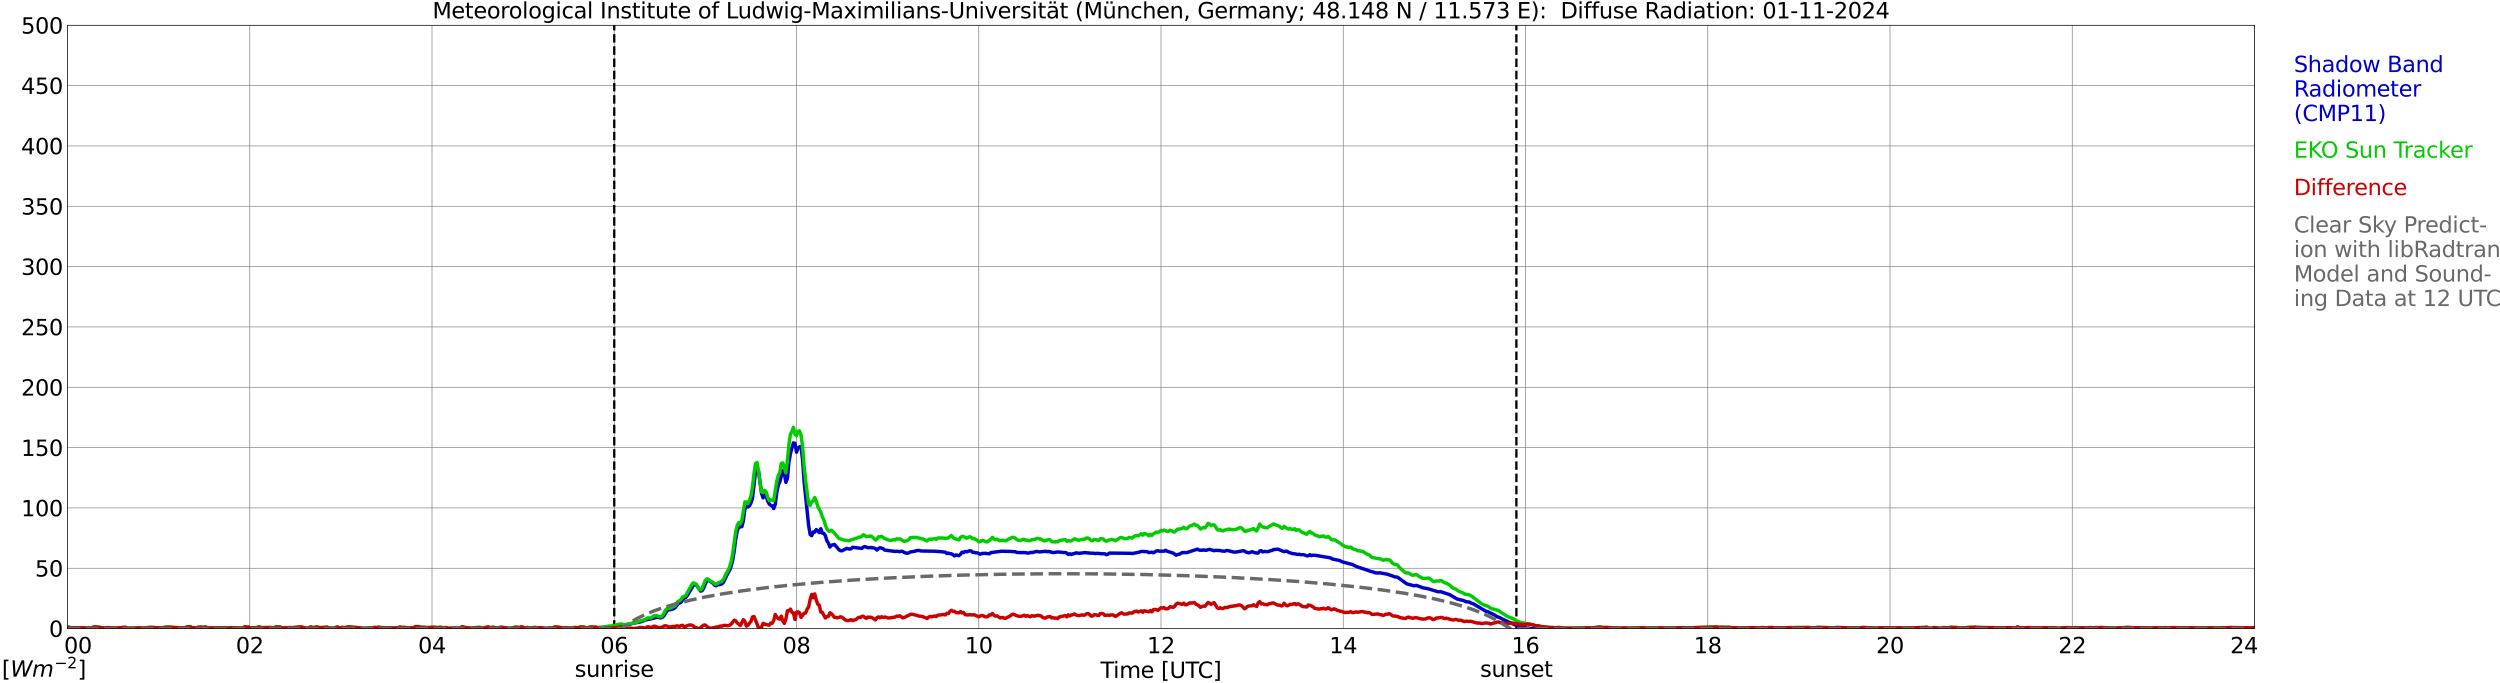 <?xml version="1.0" encoding="utf-8" standalone="no"?>
<!DOCTYPE svg PUBLIC "-//W3C//DTD SVG 1.1//EN"
  "http://www.w3.org/Graphics/SVG/1.1/DTD/svg11.dtd">
<svg xmlns:xlink="http://www.w3.org/1999/xlink" width="1085.4pt" height="296.64pt" viewBox="0 0 1085.4 296.64" xmlns="http://www.w3.org/2000/svg" version="1.1">
 <defs>
  <style type="text/css">*{stroke-linejoin: round; stroke-linecap: butt}</style>
 </defs>
 <g id="figure_1">
  <g id="patch_1">
   <path d="M 0 296.64 
L 1085.4 296.64 
L 1085.4 0 
L 0 0 
z
" style="fill: #ffffff"/>
  </g>
  <g id="axes_1">
   <g id="patch_2">
    <path d="M 29.306 272.909 
L 978.814 272.909 
L 978.814 10.976 
L 29.306 10.976 
z
" style="fill: #ffffff"/>
   </g>
   <g id="patch_3">
    <path d="M 978.814 272.909 
L 978.814 272.909 
L 978.814 10.976 
L 978.814 10.976 
z
" clip-path="url(#p9f73376b38)" style="fill: #d3d3d3; opacity: 0.25; stroke: #d3d3d3; stroke-linejoin: miter"/>
   </g>
   <g id="matplotlib.axis_1">
    <g id="xtick_1">
     <g id="line2d_1">
      <path d="M 29.306 272.909 
L 29.306 10.976 
" clip-path="url(#p9f73376b38)" style="fill: none; stroke: #808080; stroke-width: 0.3; stroke-linecap: square"/>
     </g>
     <g id="line2d_2"/>
     <g id="text_1">
      <!--    00 -->
      <g transform="translate(18.733 283.627) scale(0.095 -0.095)">
       <defs>
        <path id="DejaVuSans-20" transform="scale(0.016)"/>
        <path id="DejaVuSans-30" d="M 2034 4250 
Q 1547 4250 1301 3770 
Q 1056 3291 1056 2328 
Q 1056 1369 1301 889 
Q 1547 409 2034 409 
Q 2525 409 2770 889 
Q 3016 1369 3016 2328 
Q 3016 3291 2770 3770 
Q 2525 4250 2034 4250 
z
M 2034 4750 
Q 2819 4750 3233 4129 
Q 3647 3509 3647 2328 
Q 3647 1150 3233 529 
Q 2819 -91 2034 -91 
Q 1250 -91 836 529 
Q 422 1150 422 2328 
Q 422 3509 836 4129 
Q 1250 4750 2034 4750 
z
" transform="scale(0.016)"/>
       </defs>
       <use xlink:href="#DejaVuSans-20"/>
       <use xlink:href="#DejaVuSans-20" transform="translate(31.787 0)"/>
       <use xlink:href="#DejaVuSans-20" transform="translate(63.574 0)"/>
       <use xlink:href="#DejaVuSans-30" transform="translate(95.361 0)"/>
       <use xlink:href="#DejaVuSans-30" transform="translate(158.984 0)"/>
      </g>
     </g>
    </g>
    <g id="xtick_2">
     <g id="line2d_3">
      <path d="M 108.431 272.909 
L 108.431 10.976 
" clip-path="url(#p9f73376b38)" style="fill: none; stroke: #808080; stroke-width: 0.3; stroke-linecap: square"/>
     </g>
     <g id="line2d_4"/>
     <g id="text_2">
      <!-- 02 -->
      <g transform="translate(102.387 283.627) scale(0.095 -0.095)">
       <defs>
        <path id="DejaVuSans-32" d="M 1228 531 
L 3431 531 
L 3431 0 
L 469 0 
L 469 531 
Q 828 903 1448 1529 
Q 2069 2156 2228 2338 
Q 2531 2678 2651 2914 
Q 2772 3150 2772 3378 
Q 2772 3750 2511 3984 
Q 2250 4219 1831 4219 
Q 1534 4219 1204 4116 
Q 875 4013 500 3803 
L 500 4441 
Q 881 4594 1212 4672 
Q 1544 4750 1819 4750 
Q 2544 4750 2975 4387 
Q 3406 4025 3406 3419 
Q 3406 3131 3298 2873 
Q 3191 2616 2906 2266 
Q 2828 2175 2409 1742 
Q 1991 1309 1228 531 
z
" transform="scale(0.016)"/>
       </defs>
       <use xlink:href="#DejaVuSans-30"/>
       <use xlink:href="#DejaVuSans-32" transform="translate(63.623 0)"/>
      </g>
     </g>
    </g>
    <g id="xtick_3">
     <g id="line2d_5">
      <path d="M 187.557 272.909 
L 187.557 10.976 
" clip-path="url(#p9f73376b38)" style="fill: none; stroke: #808080; stroke-width: 0.3; stroke-linecap: square"/>
     </g>
     <g id="line2d_6"/>
     <g id="text_3">
      <!-- 04 -->
      <g transform="translate(181.513 283.627) scale(0.095 -0.095)">
       <defs>
        <path id="DejaVuSans-34" d="M 2419 4116 
L 825 1625 
L 2419 1625 
L 2419 4116 
z
M 2253 4666 
L 3047 4666 
L 3047 1625 
L 3713 1625 
L 3713 1100 
L 3047 1100 
L 3047 0 
L 2419 0 
L 2419 1100 
L 313 1100 
L 313 1709 
L 2253 4666 
z
" transform="scale(0.016)"/>
       </defs>
       <use xlink:href="#DejaVuSans-30"/>
       <use xlink:href="#DejaVuSans-34" transform="translate(63.623 0)"/>
      </g>
     </g>
    </g>
    <g id="xtick_4">
     <g id="line2d_7">
      <path d="M 266.683 272.909 
L 266.683 10.976 
" clip-path="url(#p9f73376b38)" style="fill: none; stroke: #808080; stroke-width: 0.3; stroke-linecap: square"/>
     </g>
     <g id="line2d_8"/>
     <g id="text_4">
      <!-- 06 -->
      <g transform="translate(260.638 283.627) scale(0.095 -0.095)">
       <defs>
        <path id="DejaVuSans-36" d="M 2113 2584 
Q 1688 2584 1439 2293 
Q 1191 2003 1191 1497 
Q 1191 994 1439 701 
Q 1688 409 2113 409 
Q 2538 409 2786 701 
Q 3034 994 3034 1497 
Q 3034 2003 2786 2293 
Q 2538 2584 2113 2584 
z
M 3366 4563 
L 3366 3988 
Q 3128 4100 2886 4159 
Q 2644 4219 2406 4219 
Q 1781 4219 1451 3797 
Q 1122 3375 1075 2522 
Q 1259 2794 1537 2939 
Q 1816 3084 2150 3084 
Q 2853 3084 3261 2657 
Q 3669 2231 3669 1497 
Q 3669 778 3244 343 
Q 2819 -91 2113 -91 
Q 1303 -91 875 529 
Q 447 1150 447 2328 
Q 447 3434 972 4092 
Q 1497 4750 2381 4750 
Q 2619 4750 2861 4703 
Q 3103 4656 3366 4563 
z
" transform="scale(0.016)"/>
       </defs>
       <use xlink:href="#DejaVuSans-30"/>
       <use xlink:href="#DejaVuSans-36" transform="translate(63.623 0)"/>
      </g>
     </g>
    </g>
    <g id="xtick_5">
     <g id="line2d_9">
      <path d="M 345.808 272.909 
L 345.808 10.976 
" clip-path="url(#p9f73376b38)" style="fill: none; stroke: #808080; stroke-width: 0.3; stroke-linecap: square"/>
     </g>
     <g id="line2d_10"/>
     <g id="text_5">
      <!-- 08 -->
      <g transform="translate(339.764 283.627) scale(0.095 -0.095)">
       <defs>
        <path id="DejaVuSans-38" d="M 2034 2216 
Q 1584 2216 1326 1975 
Q 1069 1734 1069 1313 
Q 1069 891 1326 650 
Q 1584 409 2034 409 
Q 2484 409 2743 651 
Q 3003 894 3003 1313 
Q 3003 1734 2745 1975 
Q 2488 2216 2034 2216 
z
M 1403 2484 
Q 997 2584 770 2862 
Q 544 3141 544 3541 
Q 544 4100 942 4425 
Q 1341 4750 2034 4750 
Q 2731 4750 3128 4425 
Q 3525 4100 3525 3541 
Q 3525 3141 3298 2862 
Q 3072 2584 2669 2484 
Q 3125 2378 3379 2068 
Q 3634 1759 3634 1313 
Q 3634 634 3220 271 
Q 2806 -91 2034 -91 
Q 1263 -91 848 271 
Q 434 634 434 1313 
Q 434 1759 690 2068 
Q 947 2378 1403 2484 
z
M 1172 3481 
Q 1172 3119 1398 2916 
Q 1625 2713 2034 2713 
Q 2441 2713 2670 2916 
Q 2900 3119 2900 3481 
Q 2900 3844 2670 4047 
Q 2441 4250 2034 4250 
Q 1625 4250 1398 4047 
Q 1172 3844 1172 3481 
z
" transform="scale(0.016)"/>
       </defs>
       <use xlink:href="#DejaVuSans-30"/>
       <use xlink:href="#DejaVuSans-38" transform="translate(63.623 0)"/>
      </g>
     </g>
    </g>
    <g id="xtick_6">
     <g id="line2d_11">
      <path d="M 424.934 272.909 
L 424.934 10.976 
" clip-path="url(#p9f73376b38)" style="fill: none; stroke: #808080; stroke-width: 0.3; stroke-linecap: square"/>
     </g>
     <g id="line2d_12"/>
     <g id="text_6">
      <!-- 10 -->
      <g transform="translate(418.89 283.627) scale(0.095 -0.095)">
       <defs>
        <path id="DejaVuSans-31" d="M 794 531 
L 1825 531 
L 1825 4091 
L 703 3866 
L 703 4441 
L 1819 4666 
L 2450 4666 
L 2450 531 
L 3481 531 
L 3481 0 
L 794 0 
L 794 531 
z
" transform="scale(0.016)"/>
       </defs>
       <use xlink:href="#DejaVuSans-31"/>
       <use xlink:href="#DejaVuSans-30" transform="translate(63.623 0)"/>
      </g>
     </g>
    </g>
    <g id="xtick_7">
     <g id="line2d_13">
      <path d="M 504.06 272.909 
L 504.06 10.976 
" clip-path="url(#p9f73376b38)" style="fill: none; stroke: #808080; stroke-width: 0.3; stroke-linecap: square"/>
     </g>
     <g id="line2d_14"/>
     <g id="text_7">
      <!-- 12 -->
      <g transform="translate(498.015 283.627) scale(0.095 -0.095)">
       <use xlink:href="#DejaVuSans-31"/>
       <use xlink:href="#DejaVuSans-32" transform="translate(63.623 0)"/>
      </g>
     </g>
    </g>
    <g id="xtick_8">
     <g id="line2d_15">
      <path d="M 583.185 272.909 
L 583.185 10.976 
" clip-path="url(#p9f73376b38)" style="fill: none; stroke: #808080; stroke-width: 0.3; stroke-linecap: square"/>
     </g>
     <g id="line2d_16"/>
     <g id="text_8">
      <!-- 14 -->
      <g transform="translate(577.141 283.627) scale(0.095 -0.095)">
       <use xlink:href="#DejaVuSans-31"/>
       <use xlink:href="#DejaVuSans-34" transform="translate(63.623 0)"/>
      </g>
     </g>
    </g>
    <g id="xtick_9">
     <g id="line2d_17">
      <path d="M 662.311 272.909 
L 662.311 10.976 
" clip-path="url(#p9f73376b38)" style="fill: none; stroke: #808080; stroke-width: 0.3; stroke-linecap: square"/>
     </g>
     <g id="line2d_18"/>
     <g id="text_9">
      <!-- 16 -->
      <g transform="translate(656.267 283.627) scale(0.095 -0.095)">
       <use xlink:href="#DejaVuSans-31"/>
       <use xlink:href="#DejaVuSans-36" transform="translate(63.623 0)"/>
      </g>
     </g>
    </g>
    <g id="xtick_10">
     <g id="line2d_19">
      <path d="M 741.437 272.909 
L 741.437 10.976 
" clip-path="url(#p9f73376b38)" style="fill: none; stroke: #808080; stroke-width: 0.3; stroke-linecap: square"/>
     </g>
     <g id="line2d_20"/>
     <g id="text_10">
      <!-- 18 -->
      <g transform="translate(735.392 283.627) scale(0.095 -0.095)">
       <use xlink:href="#DejaVuSans-31"/>
       <use xlink:href="#DejaVuSans-38" transform="translate(63.623 0)"/>
      </g>
     </g>
    </g>
    <g id="xtick_11">
     <g id="line2d_21">
      <path d="M 820.562 272.909 
L 820.562 10.976 
" clip-path="url(#p9f73376b38)" style="fill: none; stroke: #808080; stroke-width: 0.3; stroke-linecap: square"/>
     </g>
     <g id="line2d_22"/>
     <g id="text_11">
      <!-- 20 -->
      <g transform="translate(814.518 283.627) scale(0.095 -0.095)">
       <use xlink:href="#DejaVuSans-32"/>
       <use xlink:href="#DejaVuSans-30" transform="translate(63.623 0)"/>
      </g>
     </g>
    </g>
    <g id="xtick_12">
     <g id="line2d_23">
      <path d="M 899.688 272.909 
L 899.688 10.976 
" clip-path="url(#p9f73376b38)" style="fill: none; stroke: #808080; stroke-width: 0.3; stroke-linecap: square"/>
     </g>
     <g id="line2d_24"/>
     <g id="text_12">
      <!-- 22 -->
      <g transform="translate(893.644 283.627) scale(0.095 -0.095)">
       <use xlink:href="#DejaVuSans-32"/>
       <use xlink:href="#DejaVuSans-32" transform="translate(63.623 0)"/>
      </g>
     </g>
    </g>
    <g id="xtick_13">
     <g id="line2d_25">
      <path d="M 978.814 272.909 
L 978.814 10.976 
" clip-path="url(#p9f73376b38)" style="fill: none; stroke: #808080; stroke-width: 0.3; stroke-linecap: square"/>
     </g>
     <g id="line2d_26"/>
     <g id="text_13">
      <!-- 24    -->
      <g transform="translate(968.241 283.627) scale(0.095 -0.095)">
       <use xlink:href="#DejaVuSans-32"/>
       <use xlink:href="#DejaVuSans-34" transform="translate(63.623 0)"/>
       <use xlink:href="#DejaVuSans-20" transform="translate(127.246 0)"/>
       <use xlink:href="#DejaVuSans-20" transform="translate(159.033 0)"/>
       <use xlink:href="#DejaVuSans-20" transform="translate(190.82 0)"/>
      </g>
     </g>
    </g>
    <g id="text_14">
     <!-- Time [UTC] -->
     <g transform="translate(477.806 294.322) scale(0.095 -0.095)">
      <defs>
       <path id="DejaVuSans-54" d="M -19 4666 
L 3928 4666 
L 3928 4134 
L 2272 4134 
L 2272 0 
L 1638 0 
L 1638 4134 
L -19 4134 
L -19 4666 
z
" transform="scale(0.016)"/>
       <path id="DejaVuSans-69" d="M 603 3500 
L 1178 3500 
L 1178 0 
L 603 0 
L 603 3500 
z
M 603 4863 
L 1178 4863 
L 1178 4134 
L 603 4134 
L 603 4863 
z
" transform="scale(0.016)"/>
       <path id="DejaVuSans-6d" d="M 3328 2828 
Q 3544 3216 3844 3400 
Q 4144 3584 4550 3584 
Q 5097 3584 5394 3201 
Q 5691 2819 5691 2113 
L 5691 0 
L 5113 0 
L 5113 2094 
Q 5113 2597 4934 2840 
Q 4756 3084 4391 3084 
Q 3944 3084 3684 2787 
Q 3425 2491 3425 1978 
L 3425 0 
L 2847 0 
L 2847 2094 
Q 2847 2600 2669 2842 
Q 2491 3084 2119 3084 
Q 1678 3084 1418 2786 
Q 1159 2488 1159 1978 
L 1159 0 
L 581 0 
L 581 3500 
L 1159 3500 
L 1159 2956 
Q 1356 3278 1631 3431 
Q 1906 3584 2284 3584 
Q 2666 3584 2933 3390 
Q 3200 3197 3328 2828 
z
" transform="scale(0.016)"/>
       <path id="DejaVuSans-65" d="M 3597 1894 
L 3597 1613 
L 953 1613 
Q 991 1019 1311 708 
Q 1631 397 2203 397 
Q 2534 397 2845 478 
Q 3156 559 3463 722 
L 3463 178 
Q 3153 47 2828 -22 
Q 2503 -91 2169 -91 
Q 1331 -91 842 396 
Q 353 884 353 1716 
Q 353 2575 817 3079 
Q 1281 3584 2069 3584 
Q 2775 3584 3186 3129 
Q 3597 2675 3597 1894 
z
M 3022 2063 
Q 3016 2534 2758 2815 
Q 2500 3097 2075 3097 
Q 1594 3097 1305 2825 
Q 1016 2553 972 2059 
L 3022 2063 
z
" transform="scale(0.016)"/>
       <path id="DejaVuSans-5b" d="M 550 4863 
L 1875 4863 
L 1875 4416 
L 1125 4416 
L 1125 -397 
L 1875 -397 
L 1875 -844 
L 550 -844 
L 550 4863 
z
" transform="scale(0.016)"/>
       <path id="DejaVuSans-55" d="M 556 4666 
L 1191 4666 
L 1191 1831 
Q 1191 1081 1462 751 
Q 1734 422 2344 422 
Q 2950 422 3222 751 
Q 3494 1081 3494 1831 
L 3494 4666 
L 4128 4666 
L 4128 1753 
Q 4128 841 3676 375 
Q 3225 -91 2344 -91 
Q 1459 -91 1007 375 
Q 556 841 556 1753 
L 556 4666 
z
" transform="scale(0.016)"/>
       <path id="DejaVuSans-43" d="M 4122 4306 
L 4122 3641 
Q 3803 3938 3442 4084 
Q 3081 4231 2675 4231 
Q 1875 4231 1450 3742 
Q 1025 3253 1025 2328 
Q 1025 1406 1450 917 
Q 1875 428 2675 428 
Q 3081 428 3442 575 
Q 3803 722 4122 1019 
L 4122 359 
Q 3791 134 3420 21 
Q 3050 -91 2638 -91 
Q 1578 -91 968 557 
Q 359 1206 359 2328 
Q 359 3453 968 4101 
Q 1578 4750 2638 4750 
Q 3056 4750 3426 4639 
Q 3797 4528 4122 4306 
z
" transform="scale(0.016)"/>
       <path id="DejaVuSans-5d" d="M 1947 4863 
L 1947 -844 
L 622 -844 
L 622 -397 
L 1369 -397 
L 1369 4416 
L 622 4416 
L 622 4863 
L 1947 4863 
z
" transform="scale(0.016)"/>
      </defs>
      <use xlink:href="#DejaVuSans-54"/>
      <use xlink:href="#DejaVuSans-69" transform="translate(57.959 0)"/>
      <use xlink:href="#DejaVuSans-6d" transform="translate(85.742 0)"/>
      <use xlink:href="#DejaVuSans-65" transform="translate(183.154 0)"/>
      <use xlink:href="#DejaVuSans-20" transform="translate(244.678 0)"/>
      <use xlink:href="#DejaVuSans-5b" transform="translate(276.465 0)"/>
      <use xlink:href="#DejaVuSans-55" transform="translate(315.479 0)"/>
      <use xlink:href="#DejaVuSans-54" transform="translate(388.672 0)"/>
      <use xlink:href="#DejaVuSans-43" transform="translate(443.881 0)"/>
      <use xlink:href="#DejaVuSans-5d" transform="translate(513.705 0)"/>
     </g>
    </g>
   </g>
   <g id="matplotlib.axis_2">
    <g id="ytick_1">
     <g id="line2d_27">
      <path d="M 29.306 272.909 
L 978.814 272.909 
" clip-path="url(#p9f73376b38)" style="fill: none; stroke: #808080; stroke-width: 0.3; stroke-linecap: square"/>
     </g>
     <g id="line2d_28"/>
     <g id="text_15">
      <!-- 0 -->
      <g transform="translate(21.261 276.518) scale(0.095 -0.095)">
       <use xlink:href="#DejaVuSans-30"/>
      </g>
     </g>
    </g>
    <g id="ytick_2">
     <g id="line2d_29">
      <path d="M 29.306 246.715 
L 978.814 246.715 
" clip-path="url(#p9f73376b38)" style="fill: none; stroke: #808080; stroke-width: 0.3; stroke-linecap: square"/>
     </g>
     <g id="line2d_30"/>
     <g id="text_16">
      <!-- 50 -->
      <g transform="translate(15.217 250.325) scale(0.095 -0.095)">
       <defs>
        <path id="DejaVuSans-35" d="M 691 4666 
L 3169 4666 
L 3169 4134 
L 1269 4134 
L 1269 2991 
Q 1406 3038 1543 3061 
Q 1681 3084 1819 3084 
Q 2600 3084 3056 2656 
Q 3513 2228 3513 1497 
Q 3513 744 3044 326 
Q 2575 -91 1722 -91 
Q 1428 -91 1123 -41 
Q 819 9 494 109 
L 494 744 
Q 775 591 1075 516 
Q 1375 441 1709 441 
Q 2250 441 2565 725 
Q 2881 1009 2881 1497 
Q 2881 1984 2565 2268 
Q 2250 2553 1709 2553 
Q 1456 2553 1204 2497 
Q 953 2441 691 2322 
L 691 4666 
z
" transform="scale(0.016)"/>
       </defs>
       <use xlink:href="#DejaVuSans-35"/>
       <use xlink:href="#DejaVuSans-30" transform="translate(63.623 0)"/>
      </g>
     </g>
    </g>
    <g id="ytick_3">
     <g id="line2d_31">
      <path d="M 29.306 220.522 
L 978.814 220.522 
" clip-path="url(#p9f73376b38)" style="fill: none; stroke: #808080; stroke-width: 0.3; stroke-linecap: square"/>
     </g>
     <g id="line2d_32"/>
     <g id="text_17">
      <!-- 100 -->
      <g transform="translate(9.173 224.131) scale(0.095 -0.095)">
       <use xlink:href="#DejaVuSans-31"/>
       <use xlink:href="#DejaVuSans-30" transform="translate(63.623 0)"/>
       <use xlink:href="#DejaVuSans-30" transform="translate(127.246 0)"/>
      </g>
     </g>
    </g>
    <g id="ytick_4">
     <g id="line2d_33">
      <path d="M 29.306 194.329 
L 978.814 194.329 
" clip-path="url(#p9f73376b38)" style="fill: none; stroke: #808080; stroke-width: 0.3; stroke-linecap: square"/>
     </g>
     <g id="line2d_34"/>
     <g id="text_18">
      <!-- 150 -->
      <g transform="translate(9.173 197.938) scale(0.095 -0.095)">
       <use xlink:href="#DejaVuSans-31"/>
       <use xlink:href="#DejaVuSans-35" transform="translate(63.623 0)"/>
       <use xlink:href="#DejaVuSans-30" transform="translate(127.246 0)"/>
      </g>
     </g>
    </g>
    <g id="ytick_5">
     <g id="line2d_35">
      <path d="M 29.306 168.136 
L 978.814 168.136 
" clip-path="url(#p9f73376b38)" style="fill: none; stroke: #808080; stroke-width: 0.3; stroke-linecap: square"/>
     </g>
     <g id="line2d_36"/>
     <g id="text_19">
      <!-- 200 -->
      <g transform="translate(9.173 171.745) scale(0.095 -0.095)">
       <use xlink:href="#DejaVuSans-32"/>
       <use xlink:href="#DejaVuSans-30" transform="translate(63.623 0)"/>
       <use xlink:href="#DejaVuSans-30" transform="translate(127.246 0)"/>
      </g>
     </g>
    </g>
    <g id="ytick_6">
     <g id="line2d_37">
      <path d="M 29.306 141.942 
L 978.814 141.942 
" clip-path="url(#p9f73376b38)" style="fill: none; stroke: #808080; stroke-width: 0.3; stroke-linecap: square"/>
     </g>
     <g id="line2d_38"/>
     <g id="text_20">
      <!-- 250 -->
      <g transform="translate(9.173 145.551) scale(0.095 -0.095)">
       <use xlink:href="#DejaVuSans-32"/>
       <use xlink:href="#DejaVuSans-35" transform="translate(63.623 0)"/>
       <use xlink:href="#DejaVuSans-30" transform="translate(127.246 0)"/>
      </g>
     </g>
    </g>
    <g id="ytick_7">
     <g id="line2d_39">
      <path d="M 29.306 115.749 
L 978.814 115.749 
" clip-path="url(#p9f73376b38)" style="fill: none; stroke: #808080; stroke-width: 0.3; stroke-linecap: square"/>
     </g>
     <g id="line2d_40"/>
     <g id="text_21">
      <!-- 300 -->
      <g transform="translate(9.173 119.358) scale(0.095 -0.095)">
       <defs>
        <path id="DejaVuSans-33" d="M 2597 2516 
Q 3050 2419 3304 2112 
Q 3559 1806 3559 1356 
Q 3559 666 3084 287 
Q 2609 -91 1734 -91 
Q 1441 -91 1130 -33 
Q 819 25 488 141 
L 488 750 
Q 750 597 1062 519 
Q 1375 441 1716 441 
Q 2309 441 2620 675 
Q 2931 909 2931 1356 
Q 2931 1769 2642 2001 
Q 2353 2234 1838 2234 
L 1294 2234 
L 1294 2753 
L 1863 2753 
Q 2328 2753 2575 2939 
Q 2822 3125 2822 3475 
Q 2822 3834 2567 4026 
Q 2313 4219 1838 4219 
Q 1578 4219 1281 4162 
Q 984 4106 628 3988 
L 628 4550 
Q 988 4650 1302 4700 
Q 1616 4750 1894 4750 
Q 2613 4750 3031 4423 
Q 3450 4097 3450 3541 
Q 3450 3153 3228 2886 
Q 3006 2619 2597 2516 
z
" transform="scale(0.016)"/>
       </defs>
       <use xlink:href="#DejaVuSans-33"/>
       <use xlink:href="#DejaVuSans-30" transform="translate(63.623 0)"/>
       <use xlink:href="#DejaVuSans-30" transform="translate(127.246 0)"/>
      </g>
     </g>
    </g>
    <g id="ytick_8">
     <g id="line2d_41">
      <path d="M 29.306 89.556 
L 978.814 89.556 
" clip-path="url(#p9f73376b38)" style="fill: none; stroke: #808080; stroke-width: 0.3; stroke-linecap: square"/>
     </g>
     <g id="line2d_42"/>
     <g id="text_22">
      <!-- 350 -->
      <g transform="translate(9.173 93.165) scale(0.095 -0.095)">
       <use xlink:href="#DejaVuSans-33"/>
       <use xlink:href="#DejaVuSans-35" transform="translate(63.623 0)"/>
       <use xlink:href="#DejaVuSans-30" transform="translate(127.246 0)"/>
      </g>
     </g>
    </g>
    <g id="ytick_9">
     <g id="line2d_43">
      <path d="M 29.306 63.362 
L 978.814 63.362 
" clip-path="url(#p9f73376b38)" style="fill: none; stroke: #808080; stroke-width: 0.3; stroke-linecap: square"/>
     </g>
     <g id="line2d_44"/>
     <g id="text_23">
      <!-- 400 -->
      <g transform="translate(9.173 66.972) scale(0.095 -0.095)">
       <use xlink:href="#DejaVuSans-34"/>
       <use xlink:href="#DejaVuSans-30" transform="translate(63.623 0)"/>
       <use xlink:href="#DejaVuSans-30" transform="translate(127.246 0)"/>
      </g>
     </g>
    </g>
    <g id="ytick_10">
     <g id="line2d_45">
      <path d="M 29.306 37.169 
L 978.814 37.169 
" clip-path="url(#p9f73376b38)" style="fill: none; stroke: #808080; stroke-width: 0.3; stroke-linecap: square"/>
     </g>
     <g id="line2d_46"/>
     <g id="text_24">
      <!-- 450 -->
      <g transform="translate(9.173 40.778) scale(0.095 -0.095)">
       <use xlink:href="#DejaVuSans-34"/>
       <use xlink:href="#DejaVuSans-35" transform="translate(63.623 0)"/>
       <use xlink:href="#DejaVuSans-30" transform="translate(127.246 0)"/>
      </g>
     </g>
    </g>
    <g id="ytick_11">
     <g id="line2d_47">
      <path d="M 29.306 10.976 
L 978.814 10.976 
" clip-path="url(#p9f73376b38)" style="fill: none; stroke: #808080; stroke-width: 0.3; stroke-linecap: square"/>
     </g>
     <g id="line2d_48"/>
     <g id="text_25">
      <!-- 500 -->
      <g transform="translate(9.173 14.585) scale(0.095 -0.095)">
       <use xlink:href="#DejaVuSans-35"/>
       <use xlink:href="#DejaVuSans-30" transform="translate(63.623 0)"/>
       <use xlink:href="#DejaVuSans-30" transform="translate(127.246 0)"/>
      </g>
     </g>
    </g>
   </g>
   <g id="line2d_49">
    <path d="M 266.683 272.909 
L 266.683 10.976 
" clip-path="url(#p9f73376b38)" style="fill: none; stroke-dasharray: 3.7,1.6; stroke-dashoffset: 0; stroke: #000000"/>
   </g>
   <g id="line2d_50">
    <path d="M 658.355 272.909 
L 658.355 10.976 
" clip-path="url(#p9f73376b38)" style="fill: none; stroke-dasharray: 3.7,1.6; stroke-dashoffset: 0; stroke: #000000"/>
   </g>
   <g id="line2d_51">
    <path d="M 29.306 272.909 
L 258.77 272.909 
L 259.43 272.563 
L 260.748 272.464 
L 262.726 272.259 
L 264.705 272.16 
L 266.683 271.961 
L 267.342 271.961 
L 268.661 271.657 
L 270.639 271.452 
L 271.958 271.353 
L 272.617 271.054 
L 273.277 271.054 
L 275.255 270.447 
L 275.914 270.447 
L 276.573 270.248 
L 277.233 270.248 
L 279.211 269.64 
L 279.87 269.236 
L 282.508 268.734 
L 285.145 268.032 
L 285.805 268.032 
L 286.464 268.231 
L 287.124 268.231 
L 287.783 267.827 
L 288.442 267.125 
L 289.102 265.915 
L 289.761 265.009 
L 290.42 264.705 
L 291.08 264.705 
L 292.399 264.302 
L 293.058 263.898 
L 294.377 262.185 
L 295.696 261.483 
L 297.014 259.665 
L 297.674 259.466 
L 298.333 258.66 
L 300.971 254.228 
L 301.63 253.824 
L 302.289 254.029 
L 302.949 254.83 
L 303.608 255.941 
L 304.267 256.648 
L 304.927 256.344 
L 305.586 255.134 
L 306.246 253.421 
L 306.905 252.211 
L 307.564 251.912 
L 309.543 253.222 
L 310.202 254.029 
L 310.861 254.327 
L 311.521 253.924 
L 312.839 253.725 
L 313.499 253.421 
L 314.158 252.719 
L 315.477 249.895 
L 316.796 247.48 
L 317.455 245.767 
L 318.114 243.148 
L 318.774 239.114 
L 319.433 233.98 
L 320.093 230.455 
L 320.752 228.841 
L 322.071 228.637 
L 322.73 226.122 
L 323.39 221.083 
L 324.049 219.066 
L 324.708 220.077 
L 325.368 219.574 
L 326.027 218.364 
L 326.686 216.446 
L 328.005 204.963 
L 328.665 202.847 
L 329.324 204.66 
L 330.643 214.231 
L 331.302 216.148 
L 331.961 214.838 
L 332.621 215.341 
L 333.28 217.458 
L 333.94 218.767 
L 334.599 219.37 
L 335.258 219.574 
L 335.918 220.779 
L 336.577 218.966 
L 337.236 213.932 
L 337.896 210.705 
L 338.555 209.196 
L 339.874 204.261 
L 340.533 205.466 
L 341.193 209.395 
L 341.852 207.787 
L 342.512 200.731 
L 343.171 197.006 
L 343.83 194.386 
L 344.49 192.27 
L 345.149 192.474 
L 345.808 196.299 
L 346.468 194.586 
L 347.127 193.983 
L 347.787 193.884 
L 348.446 199.725 
L 349.105 209.097 
L 351.083 228.233 
L 351.743 232.063 
L 352.402 232.566 
L 353.062 230.958 
L 353.721 231.057 
L 354.38 229.947 
L 355.04 230.455 
L 355.699 231.256 
L 356.359 229.543 
L 357.018 231.461 
L 357.677 231.56 
L 358.337 232.566 
L 358.996 234.782 
L 359.655 235.793 
L 360.315 237.506 
L 360.974 236.699 
L 362.293 236.395 
L 363.612 237.909 
L 364.271 238.711 
L 364.93 239.114 
L 365.59 239.114 
L 367.568 238.108 
L 368.887 238.412 
L 369.546 238.208 
L 370.206 237.605 
L 374.162 238.108 
L 374.821 237.506 
L 375.481 237.302 
L 376.799 237.805 
L 378.118 237.705 
L 379.437 237.909 
L 380.096 238.208 
L 380.756 238.816 
L 381.415 238.108 
L 382.074 237.805 
L 383.393 238.208 
L 384.053 238.816 
L 388.668 239.418 
L 389.328 239.318 
L 390.646 239.518 
L 391.306 239.318 
L 391.965 239.418 
L 392.624 239.921 
L 393.943 240.225 
L 394.603 240.02 
L 395.262 239.622 
L 397.24 239.318 
L 397.899 239.015 
L 399.218 239.015 
L 399.878 239.219 
L 405.812 239.318 
L 407.131 239.418 
L 408.45 239.518 
L 410.428 239.722 
L 411.087 240.324 
L 411.746 240.125 
L 412.406 240.424 
L 413.065 240.424 
L 414.384 241.33 
L 415.043 240.932 
L 416.362 241.231 
L 417.022 240.628 
L 417.681 239.722 
L 418.34 239.921 
L 419 239.418 
L 419.659 239.622 
L 420.978 239.114 
L 421.637 239.219 
L 422.297 239.821 
L 422.956 239.821 
L 423.615 240.02 
L 424.275 240.02 
L 425.593 240.628 
L 426.253 240.324 
L 427.572 240.225 
L 429.55 240.424 
L 430.209 239.921 
L 434.825 239.318 
L 438.781 239.418 
L 440.1 239.518 
L 440.759 239.518 
L 441.419 239.821 
L 442.737 239.921 
L 445.375 239.921 
L 446.034 240.125 
L 446.694 240.125 
L 447.353 239.821 
L 448.012 239.921 
L 449.991 239.418 
L 451.309 239.622 
L 453.287 239.418 
L 453.947 239.318 
L 454.606 239.518 
L 455.266 239.418 
L 457.244 239.921 
L 459.222 239.622 
L 461.2 239.821 
L 462.519 239.921 
L 463.178 240.125 
L 463.838 240.728 
L 464.497 240.424 
L 465.156 240.728 
L 465.816 240.424 
L 466.475 240.324 
L 467.134 240.02 
L 468.453 240.225 
L 471.091 239.921 
L 473.069 240.125 
L 475.047 240.225 
L 475.706 240.324 
L 476.366 240.225 
L 478.344 240.424 
L 479.663 240.424 
L 480.322 240.827 
L 480.981 240.628 
L 481.641 240.125 
L 490.872 240.225 
L 491.532 240.324 
L 494.169 239.821 
L 495.488 239.418 
L 498.125 239.518 
L 498.785 239.921 
L 500.103 239.722 
L 500.763 240.02 
L 502.082 239.219 
L 502.741 239.114 
L 503.4 239.318 
L 505.379 239.318 
L 506.038 238.915 
L 506.697 239.318 
L 509.335 240.125 
L 510.654 241.032 
L 511.313 240.728 
L 511.972 240.628 
L 513.291 239.921 
L 515.269 239.921 
L 519.885 238.412 
L 520.544 238.816 
L 521.863 238.915 
L 522.522 238.711 
L 523.182 238.915 
L 523.841 238.915 
L 524.501 238.611 
L 525.16 238.512 
L 527.138 239.114 
L 527.797 238.915 
L 529.776 239.015 
L 530.435 239.219 
L 531.754 239.318 
L 532.413 239.015 
L 533.073 239.015 
L 535.71 239.722 
L 537.029 239.622 
L 539.666 239.114 
L 540.326 239.219 
L 540.985 239.722 
L 542.304 240.02 
L 543.623 239.518 
L 544.941 240.02 
L 546.26 240.125 
L 546.919 239.219 
L 547.579 239.114 
L 548.238 239.622 
L 548.898 239.418 
L 550.216 239.518 
L 550.876 239.418 
L 551.535 239.114 
L 552.195 239.015 
L 552.854 238.611 
L 554.832 238.412 
L 557.47 239.518 
L 558.129 239.318 
L 558.788 239.318 
L 559.448 239.821 
L 561.426 240.424 
L 562.085 240.424 
L 563.404 240.728 
L 564.063 240.628 
L 564.723 240.827 
L 566.042 240.827 
L 567.36 241.33 
L 568.02 241.33 
L 568.679 240.827 
L 569.338 241.231 
L 569.998 241.032 
L 571.317 241.131 
L 577.251 242.137 
L 577.91 242.341 
L 578.57 242.745 
L 581.207 243.247 
L 581.867 243.447 
L 582.526 243.85 
L 585.823 244.756 
L 587.142 245.06 
L 588.46 245.767 
L 589.779 246.27 
L 593.736 247.58 
L 595.054 248.083 
L 596.373 248.387 
L 597.032 248.685 
L 598.351 248.79 
L 599.011 248.685 
L 602.307 249.293 
L 604.945 250.199 
L 605.604 250.498 
L 606.264 250.498 
L 606.923 250.702 
L 610.22 253.117 
L 610.879 253.521 
L 613.517 254.228 
L 614.176 254.327 
L 614.836 254.128 
L 616.814 254.83 
L 617.473 255.134 
L 620.111 255.637 
L 624.067 256.847 
L 624.726 256.947 
L 625.386 256.847 
L 629.342 258.157 
L 632.639 260.069 
L 634.617 260.577 
L 635.276 260.677 
L 636.595 261.279 
L 637.914 261.379 
L 638.573 261.782 
L 639.892 262.285 
L 645.167 265.412 
L 645.827 265.512 
L 649.123 267.125 
L 649.783 267.628 
L 651.102 268.131 
L 652.42 268.833 
L 659.014 271.856 
L 662.311 272.464 
L 662.97 272.762 
L 663.63 272.663 
L 664.289 272.867 
L 666.267 272.909 
L 978.154 272.909 
L 978.154 272.909 
" clip-path="url(#p9f73376b38)" style="fill: none; stroke: #0000cc; stroke-width: 1.5; stroke-linecap: square"/>
   </g>
   <g id="line2d_52">
    <path d="M 28.646 272.146 
L 30.625 272.561 
L 31.943 272.562 
L 39.856 272.652 
L 40.515 272.274 
L 41.834 272.165 
L 42.493 272.348 
L 43.153 272.321 
L 43.812 272.527 
L 45.79 272.654 
L 46.45 272.477 
L 51.065 272.646 
L 54.362 272.352 
L 55.681 272.728 
L 60.956 272.608 
L 62.275 272.659 
L 63.594 272.588 
L 64.912 272.401 
L 66.89 272.433 
L 67.55 272.591 
L 68.869 272.589 
L 70.187 272.574 
L 72.166 272.314 
L 74.144 272.309 
L 75.462 272.444 
L 80.078 272.601 
L 81.397 272.155 
L 82.056 272.094 
L 82.716 272.165 
L 83.375 272.56 
L 85.353 272.553 
L 86.013 272.342 
L 86.672 272.36 
L 87.331 272.232 
L 87.991 272.449 
L 88.65 272.284 
L 89.309 272.243 
L 90.628 272.699 
L 95.244 272.511 
L 95.903 272.654 
L 96.563 272.535 
L 97.222 272.583 
L 97.881 272.508 
L 98.541 272.675 
L 99.2 272.704 
L 99.86 272.553 
L 102.497 272.565 
L 105.135 272.688 
L 106.453 272.102 
L 107.113 272.338 
L 107.772 272.256 
L 108.431 272.513 
L 109.75 272.597 
L 111.728 272.44 
L 112.388 272.177 
L 113.707 272.511 
L 117.663 272.441 
L 118.322 272.665 
L 118.982 272.569 
L 119.641 272.236 
L 120.3 272.187 
L 120.96 272.284 
L 121.619 272.253 
L 122.278 272.585 
L 122.938 272.664 
L 126.235 272.453 
L 126.894 272.597 
L 127.553 272.444 
L 128.872 272.366 
L 130.191 272.192 
L 130.85 272.215 
L 132.169 272.548 
L 133.488 272.786 
L 134.807 272.234 
L 136.125 272.518 
L 137.444 272.19 
L 138.763 272.518 
L 142.06 272.314 
L 142.719 272.566 
L 144.697 272.79 
L 146.016 272.324 
L 146.676 272.248 
L 147.335 272.636 
L 148.654 272.416 
L 149.313 272.411 
L 149.972 272.6 
L 150.632 272.275 
L 151.291 272.176 
L 154.588 272.449 
L 156.566 272.572 
L 157.885 272.823 
L 161.841 272.595 
L 162.501 272.419 
L 163.819 272.477 
L 164.479 272.319 
L 165.138 272.459 
L 167.116 272.539 
L 167.776 272.667 
L 168.435 272.515 
L 169.094 272.524 
L 169.754 272.668 
L 172.391 272.61 
L 173.71 272.241 
L 174.37 272.424 
L 175.688 272.429 
L 177.007 272.622 
L 178.985 272.633 
L 179.645 272.528 
L 180.304 272.083 
L 181.623 272.066 
L 182.282 272.3 
L 185.579 272.481 
L 187.557 272.393 
L 188.876 272.347 
L 189.535 272.491 
L 190.854 272.398 
L 191.513 272.405 
L 192.832 272.631 
L 193.492 272.415 
L 194.81 272.837 
L 195.47 272.816 
L 196.129 272.681 
L 196.788 272.706 
L 197.448 272.62 
L 198.767 272.751 
L 199.426 272.734 
L 200.745 272.073 
L 201.404 272.352 
L 204.042 272.706 
L 207.998 272.406 
L 209.976 272.673 
L 211.954 272.165 
L 212.614 272.447 
L 213.273 272.485 
L 213.932 272.342 
L 215.91 272.65 
L 217.229 272.385 
L 217.889 272.364 
L 221.186 272.837 
L 223.164 272.434 
L 223.823 272.297 
L 224.482 272.332 
L 225.142 272.498 
L 225.801 272.413 
L 226.461 272.112 
L 227.779 272.703 
L 229.098 272.426 
L 229.757 272.64 
L 232.395 272.428 
L 233.714 272.654 
L 234.373 272.485 
L 236.351 272.742 
L 237.011 272.861 
L 238.989 272.59 
L 239.648 272.675 
L 240.967 272.166 
L 243.604 272.488 
L 244.264 272.608 
L 246.242 272.496 
L 246.901 272.651 
L 248.88 272.592 
L 249.539 272.442 
L 250.858 272.539 
L 252.176 272.229 
L 253.495 272.24 
L 254.155 272.515 
L 254.814 272.564 
L 256.792 272.213 
L 257.451 272.316 
L 258.77 272.283 
L 259.43 272.406 
L 262.067 272.38 
L 264.045 271.836 
L 266.683 271.69 
L 267.342 271.576 
L 268.002 271.224 
L 269.32 270.933 
L 269.98 270.92 
L 270.639 271.179 
L 271.958 271.138 
L 276.573 270.123 
L 277.233 269.909 
L 277.892 269.507 
L 278.552 269.469 
L 279.87 269.063 
L 281.189 268.23 
L 282.508 268.336 
L 283.827 267.424 
L 284.486 267.246 
L 285.145 267.259 
L 285.805 267.583 
L 286.464 267.755 
L 287.124 267.743 
L 287.783 267.061 
L 289.102 264.684 
L 289.761 264.036 
L 291.08 264.013 
L 293.058 263.01 
L 293.717 261.916 
L 294.377 261.07 
L 295.036 260.859 
L 295.696 260.174 
L 296.355 259.16 
L 297.674 258.614 
L 300.311 253.861 
L 300.971 253.038 
L 302.289 253.573 
L 303.608 255.941 
L 304.267 256.059 
L 304.927 255.253 
L 306.246 251.891 
L 306.905 251.265 
L 307.564 251.521 
L 308.224 252.124 
L 309.543 252.847 
L 310.202 253.477 
L 310.861 253.672 
L 312.18 252.892 
L 313.499 252.355 
L 314.158 251.386 
L 315.477 248.627 
L 316.136 247.535 
L 316.796 246.019 
L 317.455 243.802 
L 318.114 240.265 
L 319.433 230.597 
L 320.093 228.022 
L 320.752 226.833 
L 321.411 227.425 
L 322.071 225.952 
L 323.39 217.904 
L 324.049 217.966 
L 324.708 218.673 
L 325.368 217.187 
L 326.027 215.325 
L 326.686 211.404 
L 327.346 205.676 
L 328.005 201.285 
L 328.665 200.783 
L 329.324 204.449 
L 329.983 209.662 
L 330.643 213.626 
L 331.302 213.863 
L 331.961 212.901 
L 332.621 213.523 
L 333.28 215.866 
L 333.94 217.304 
L 334.599 216.996 
L 335.258 217.266 
L 335.918 217.285 
L 337.236 208.932 
L 337.896 206.38 
L 338.555 205.115 
L 339.215 201.165 
L 339.874 200.996 
L 341.193 205.273 
L 341.852 200.065 
L 342.512 193.013 
L 343.171 188.546 
L 343.83 187.307 
L 344.49 185.491 
L 345.149 188.521 
L 345.808 189.215 
L 346.468 187.28 
L 347.127 187.1 
L 347.787 188.999 
L 348.446 193.943 
L 349.105 202.438 
L 349.765 208.759 
L 351.083 218.854 
L 351.743 219.39 
L 352.402 217.745 
L 353.062 217.564 
L 353.721 215.996 
L 354.38 217.435 
L 355.04 219.885 
L 356.359 222.353 
L 357.018 224.392 
L 357.677 225.748 
L 358.337 227.947 
L 358.996 229.609 
L 359.655 230.494 
L 360.315 230.637 
L 360.974 230.265 
L 361.634 230.758 
L 364.271 233.803 
L 366.909 234.608 
L 367.568 234.567 
L 368.227 234.763 
L 368.887 234.746 
L 369.546 234.34 
L 372.184 233.569 
L 372.843 233.218 
L 373.502 233.214 
L 374.162 232.827 
L 374.821 232.152 
L 375.481 232.484 
L 376.14 233.058 
L 376.799 232.818 
L 378.118 232.746 
L 378.777 233.169 
L 380.096 234.44 
L 380.756 234.048 
L 381.415 233.023 
L 382.074 233.123 
L 382.734 232.865 
L 384.053 233.805 
L 384.712 233.994 
L 385.371 234.35 
L 386.031 234.528 
L 387.349 234.527 
L 388.009 234.308 
L 388.668 234.402 
L 389.328 233.899 
L 389.987 234.069 
L 390.646 233.953 
L 391.306 234.248 
L 391.965 234.777 
L 392.624 235.068 
L 393.943 234.669 
L 394.603 234.245 
L 395.262 233.419 
L 396.581 233.3 
L 397.24 233.409 
L 397.899 233.259 
L 398.559 233.565 
L 399.218 233.617 
L 399.878 233.905 
L 400.537 233.942 
L 402.515 234.847 
L 403.175 234.218 
L 403.834 234.036 
L 404.493 234.148 
L 405.812 233.842 
L 406.471 234.186 
L 407.131 233.58 
L 409.768 233.59 
L 410.428 233.788 
L 411.746 233.55 
L 413.065 232.494 
L 413.725 233.326 
L 414.384 233.823 
L 416.362 234.382 
L 417.022 233.258 
L 417.681 232.926 
L 418.34 232.953 
L 419.659 233.683 
L 420.978 233.027 
L 421.637 233.29 
L 422.297 233.849 
L 422.956 233.821 
L 423.615 234.301 
L 424.275 234.562 
L 424.934 235.227 
L 425.593 235.129 
L 426.253 234.638 
L 426.912 234.666 
L 427.572 235.052 
L 428.231 235.236 
L 428.89 235.208 
L 429.55 234.469 
L 430.209 234.038 
L 430.869 233.287 
L 431.528 234.013 
L 432.187 234.318 
L 432.847 234.087 
L 434.165 234.761 
L 435.484 234.488 
L 436.144 234.796 
L 436.803 234.75 
L 437.462 234.254 
L 439.44 233.329 
L 440.1 233.294 
L 440.759 233.631 
L 441.419 234.253 
L 442.078 234.539 
L 442.737 234.629 
L 443.397 234.586 
L 444.056 234.196 
L 444.716 234.226 
L 445.375 234.577 
L 446.034 234.473 
L 446.694 234.794 
L 447.353 234.652 
L 448.012 234.329 
L 449.331 234.154 
L 449.991 233.796 
L 450.65 233.733 
L 451.309 234.022 
L 451.969 234.017 
L 452.628 234.55 
L 453.287 234.825 
L 453.947 234.715 
L 455.266 234.264 
L 455.925 234.394 
L 456.584 235.164 
L 457.903 235.292 
L 458.563 235.142 
L 459.222 235.267 
L 459.881 234.676 
L 460.541 234.511 
L 461.2 234.521 
L 461.859 234.314 
L 462.519 234.257 
L 463.178 235.025 
L 463.838 234.746 
L 464.497 234.91 
L 465.156 234.777 
L 466.475 233.946 
L 467.134 234.073 
L 467.794 234.428 
L 468.453 234.606 
L 469.113 234.301 
L 471.091 233.985 
L 471.75 233.587 
L 472.409 233.589 
L 473.069 234.043 
L 473.728 234.713 
L 474.388 234.741 
L 475.047 234.218 
L 475.706 234.262 
L 477.025 234.657 
L 477.685 233.916 
L 478.344 233.891 
L 479.003 234.006 
L 479.663 234.709 
L 480.322 234.981 
L 482.3 234.185 
L 483.619 234.437 
L 484.278 234.757 
L 486.256 233.483 
L 486.916 233.355 
L 488.235 233.896 
L 489.553 233.771 
L 490.213 233.318 
L 491.532 233.605 
L 492.191 233.015 
L 492.85 232.652 
L 493.51 232.439 
L 494.169 232.668 
L 495.488 231.719 
L 496.147 232.349 
L 496.807 231.642 
L 498.125 232.058 
L 498.785 232.648 
L 499.444 231.966 
L 500.103 232.449 
L 500.763 231.795 
L 502.082 230.977 
L 502.741 231.227 
L 503.4 230.857 
L 504.06 230.261 
L 504.719 230.556 
L 505.379 230.174 
L 506.038 230.339 
L 506.697 230.74 
L 507.357 230.702 
L 508.016 230.199 
L 508.675 230.402 
L 509.335 230.922 
L 509.994 230.956 
L 511.313 229.701 
L 511.972 229.75 
L 513.291 229.41 
L 513.95 228.879 
L 514.61 229.508 
L 515.269 229.537 
L 516.588 228.326 
L 517.247 228.257 
L 518.566 227.528 
L 519.226 228.125 
L 519.885 228.098 
L 521.204 229.689 
L 522.522 228.954 
L 523.182 229.204 
L 523.841 228.358 
L 524.501 227.26 
L 525.16 227.564 
L 525.819 228.174 
L 526.479 227.911 
L 527.138 227.862 
L 527.797 228.752 
L 528.457 229.914 
L 529.116 230.18 
L 529.776 229.974 
L 530.435 230.481 
L 531.094 230.47 
L 532.413 229.88 
L 533.073 229.832 
L 533.732 229.648 
L 534.391 229.917 
L 536.369 229.937 
L 538.348 229.05 
L 539.007 229.256 
L 539.666 229.834 
L 540.326 230.619 
L 540.985 230.709 
L 541.644 230.246 
L 542.304 230.201 
L 544.282 229.495 
L 544.941 230.136 
L 545.601 230.511 
L 546.919 227.534 
L 547.579 228.385 
L 548.238 228.8 
L 550.216 229.19 
L 550.876 228.638 
L 552.195 227.936 
L 552.854 227.48 
L 555.491 228.489 
L 556.151 229.163 
L 556.81 229.377 
L 557.47 228.524 
L 558.788 229.427 
L 559.448 229.729 
L 560.107 229.466 
L 560.766 229.85 
L 561.426 229.793 
L 562.085 229.56 
L 562.745 230.274 
L 563.404 229.946 
L 564.063 230.072 
L 565.382 231.216 
L 566.042 231.322 
L 566.701 231.76 
L 567.36 231.94 
L 568.02 231.082 
L 568.679 230.724 
L 569.338 231.423 
L 569.998 231.505 
L 570.657 232.149 
L 571.317 232.455 
L 571.976 232.622 
L 572.635 233.021 
L 574.613 232.698 
L 575.273 233.124 
L 575.932 233.264 
L 576.592 232.9 
L 577.251 233.441 
L 577.91 234.151 
L 578.57 234.448 
L 579.229 234.254 
L 580.548 235.04 
L 582.526 236.335 
L 583.185 236.881 
L 584.504 237.467 
L 585.823 237.683 
L 586.482 237.525 
L 587.142 238.106 
L 587.801 238.483 
L 588.46 238.532 
L 589.12 238.952 
L 589.779 239.168 
L 590.439 239.199 
L 591.757 239.453 
L 592.417 239.978 
L 593.076 240.259 
L 593.736 240.739 
L 594.395 240.909 
L 595.714 242.045 
L 599.67 242.744 
L 600.329 243.193 
L 600.989 243.126 
L 601.648 242.825 
L 602.307 243.113 
L 602.967 243.019 
L 603.626 243.304 
L 604.286 244.232 
L 604.945 244.77 
L 605.604 245.038 
L 606.264 245.148 
L 606.923 245.468 
L 607.582 246.417 
L 608.901 247.562 
L 610.22 248.718 
L 611.539 248.741 
L 612.858 249.591 
L 613.517 249.77 
L 614.176 249.642 
L 614.836 249.368 
L 615.495 249.77 
L 616.154 250.361 
L 616.814 250.59 
L 617.473 251.009 
L 618.133 251.14 
L 618.792 251.148 
L 620.111 250.954 
L 620.77 251.17 
L 622.089 252.338 
L 622.748 252.527 
L 623.408 252.214 
L 624.726 252.284 
L 625.386 252.044 
L 626.045 252.184 
L 626.705 252.761 
L 627.364 253.082 
L 628.023 253.158 
L 629.342 254.024 
L 630.661 255.226 
L 631.32 255.564 
L 631.98 255.734 
L 633.298 256.676 
L 635.276 257.473 
L 635.936 257.934 
L 637.914 258.265 
L 639.233 259.043 
L 643.189 262.114 
L 644.508 262.744 
L 645.827 263.145 
L 646.486 263.521 
L 647.145 264.032 
L 647.805 264.292 
L 649.123 264.622 
L 649.783 264.852 
L 650.442 264.952 
L 651.761 265.926 
L 653.08 266.761 
L 654.399 267.592 
L 655.717 268.166 
L 656.377 268.346 
L 657.695 269.026 
L 659.014 269.814 
L 660.333 270.286 
L 665.608 271.273 
L 666.267 271.573 
L 668.246 271.802 
L 668.905 272.009 
L 672.861 272.458 
L 674.18 272.444 
L 674.839 272.557 
L 676.817 272.437 
L 680.774 272.765 
L 691.983 272.541 
L 694.621 272.248 
L 695.939 272.475 
L 697.258 272.426 
L 700.555 272.582 
L 701.874 272.577 
L 702.533 272.677 
L 703.852 272.646 
L 707.808 272.718 
L 711.765 272.572 
L 715.721 272.665 
L 726.271 272.645 
L 728.909 272.594 
L 730.227 272.558 
L 730.887 272.505 
L 732.205 272.602 
L 745.393 272.224 
L 746.712 272.41 
L 747.371 272.323 
L 749.349 272.394 
L 750.668 272.349 
L 751.987 272.529 
L 755.284 272.598 
L 764.515 272.524 
L 765.174 272.456 
L 766.493 272.561 
L 769.131 272.456 
L 770.449 272.569 
L 784.956 272.438 
L 786.275 272.548 
L 787.593 272.556 
L 789.572 272.4 
L 791.55 272.47 
L 794.847 272.548 
L 795.506 272.595 
L 797.484 272.452 
L 800.122 272.512 
L 801.44 272.61 
L 802.759 272.549 
L 807.375 272.648 
L 808.694 272.435 
L 815.287 272.676 
L 816.606 272.568 
L 819.244 272.519 
L 823.2 272.639 
L 824.519 272.575 
L 827.156 272.635 
L 835.069 272.466 
L 836.388 272.327 
L 837.706 272.726 
L 838.366 272.763 
L 839.025 272.553 
L 839.684 272.469 
L 842.322 272.772 
L 842.981 272.715 
L 843.641 272.488 
L 844.959 272.536 
L 846.278 272.515 
L 846.938 272.386 
L 849.575 272.455 
L 850.235 272.57 
L 851.553 272.621 
L 852.872 272.566 
L 855.51 272.368 
L 856.169 272.405 
L 857.488 272.31 
L 858.806 272.44 
L 867.378 272.537 
L 875.291 272.535 
L 875.95 272.182 
L 876.61 272.515 
L 879.247 272.581 
L 880.566 272.465 
L 882.544 272.523 
L 888.479 272.527 
L 889.138 272.626 
L 891.775 272.517 
L 893.754 272.74 
L 897.051 272.483 
L 899.688 272.581 
L 900.347 272.607 
L 901.007 272.494 
L 902.326 272.578 
L 904.963 272.564 
L 905.622 272.616 
L 907.601 272.465 
L 908.26 272.546 
L 910.238 272.463 
L 910.898 272.54 
L 912.216 272.453 
L 914.194 272.521 
L 916.832 272.684 
L 917.491 272.64 
L 918.81 272.719 
L 919.469 272.607 
L 921.448 272.562 
L 923.426 272.403 
L 926.063 272.529 
L 931.998 272.563 
L 934.635 272.655 
L 935.954 272.574 
L 937.932 272.543 
L 940.57 272.506 
L 941.229 272.588 
L 942.548 272.499 
L 955.735 272.615 
L 963.648 272.625 
L 964.967 272.506 
L 966.945 272.541 
L 968.264 272.484 
L 969.582 272.489 
L 971.561 272.493 
L 976.176 272.571 
L 976.836 272.631 
L 978.154 272.512 
L 978.154 272.512 
" clip-path="url(#p9f73376b38)" style="fill: none; stroke: #00cc00; stroke-width: 1.5; stroke-linecap: square"/>
   </g>
   <g id="line2d_53">
    <path d="M 29.306 272.278 
L 29.965 272.307 
L 30.625 272.561 
L 31.943 272.562 
L 39.856 272.652 
L 40.515 272.274 
L 41.834 272.165 
L 42.493 272.348 
L 43.153 272.321 
L 43.812 272.527 
L 45.79 272.654 
L 46.45 272.477 
L 51.065 272.646 
L 54.362 272.352 
L 55.681 272.728 
L 60.956 272.608 
L 62.275 272.659 
L 63.594 272.588 
L 64.912 272.401 
L 66.89 272.433 
L 67.55 272.591 
L 68.869 272.589 
L 70.187 272.574 
L 72.166 272.314 
L 74.144 272.309 
L 75.462 272.444 
L 80.078 272.601 
L 81.397 272.155 
L 82.056 272.094 
L 82.716 272.165 
L 83.375 272.56 
L 85.353 272.553 
L 86.013 272.342 
L 86.672 272.36 
L 87.331 272.232 
L 87.991 272.449 
L 88.65 272.284 
L 89.309 272.243 
L 90.628 272.699 
L 95.244 272.511 
L 95.903 272.654 
L 96.563 272.535 
L 97.222 272.583 
L 97.881 272.508 
L 98.541 272.675 
L 99.2 272.704 
L 99.86 272.553 
L 102.497 272.565 
L 105.135 272.688 
L 106.453 272.102 
L 107.113 272.338 
L 107.772 272.256 
L 108.431 272.513 
L 109.75 272.597 
L 111.728 272.44 
L 112.388 272.177 
L 113.707 272.511 
L 117.663 272.441 
L 118.322 272.665 
L 118.982 272.569 
L 119.641 272.236 
L 120.3 272.187 
L 120.96 272.284 
L 121.619 272.253 
L 122.278 272.585 
L 122.938 272.664 
L 126.235 272.453 
L 126.894 272.597 
L 127.553 272.444 
L 128.872 272.366 
L 130.191 272.192 
L 130.85 272.215 
L 132.169 272.548 
L 133.488 272.786 
L 134.807 272.234 
L 136.125 272.518 
L 137.444 272.19 
L 138.763 272.518 
L 142.06 272.314 
L 142.719 272.566 
L 144.697 272.79 
L 146.016 272.324 
L 146.676 272.248 
L 147.335 272.636 
L 148.654 272.416 
L 149.313 272.411 
L 149.972 272.6 
L 150.632 272.275 
L 151.291 272.176 
L 154.588 272.449 
L 156.566 272.572 
L 157.885 272.823 
L 161.841 272.595 
L 162.501 272.419 
L 163.819 272.477 
L 164.479 272.319 
L 165.138 272.459 
L 167.116 272.539 
L 167.776 272.667 
L 168.435 272.515 
L 169.094 272.524 
L 169.754 272.668 
L 172.391 272.61 
L 173.71 272.241 
L 174.37 272.424 
L 175.688 272.429 
L 177.007 272.622 
L 178.985 272.633 
L 179.645 272.528 
L 180.304 272.083 
L 181.623 272.066 
L 182.282 272.3 
L 185.579 272.481 
L 187.557 272.393 
L 188.876 272.347 
L 189.535 272.491 
L 190.854 272.398 
L 191.513 272.405 
L 192.832 272.631 
L 193.492 272.415 
L 194.81 272.837 
L 195.47 272.816 
L 196.129 272.681 
L 196.788 272.706 
L 197.448 272.62 
L 198.767 272.751 
L 199.426 272.734 
L 200.745 272.073 
L 201.404 272.352 
L 204.042 272.706 
L 207.998 272.406 
L 209.976 272.673 
L 211.954 272.165 
L 212.614 272.447 
L 213.273 272.485 
L 213.932 272.342 
L 215.91 272.65 
L 217.229 272.385 
L 217.889 272.364 
L 221.186 272.837 
L 223.164 272.434 
L 223.823 272.297 
L 224.482 272.332 
L 225.142 272.498 
L 225.801 272.413 
L 226.461 272.112 
L 227.779 272.703 
L 229.098 272.426 
L 229.757 272.64 
L 232.395 272.428 
L 233.714 272.654 
L 234.373 272.485 
L 236.351 272.742 
L 237.011 272.861 
L 238.989 272.59 
L 239.648 272.675 
L 240.967 272.166 
L 243.604 272.488 
L 244.264 272.608 
L 246.242 272.496 
L 246.901 272.651 
L 248.88 272.592 
L 249.539 272.442 
L 250.858 272.539 
L 252.176 272.229 
L 253.495 272.24 
L 254.155 272.515 
L 254.814 272.564 
L 256.792 272.213 
L 257.451 272.316 
L 258.77 272.283 
L 259.43 272.751 
L 260.089 272.74 
L 260.748 272.875 
L 261.408 272.823 
L 262.067 272.893 
L 262.726 272.839 
L 263.386 272.647 
L 264.705 272.568 
L 265.364 272.678 
L 266.023 272.598 
L 266.683 272.639 
L 269.32 272.285 
L 269.98 272.271 
L 270.639 272.636 
L 271.958 272.694 
L 272.617 272.855 
L 273.277 272.673 
L 274.595 272.786 
L 275.255 272.9 
L 275.914 272.744 
L 276.573 272.784 
L 277.892 272.373 
L 278.552 272.534 
L 279.211 272.51 
L 279.87 272.736 
L 281.189 272.102 
L 281.849 272.183 
L 282.508 272.511 
L 283.827 271.898 
L 284.486 271.924 
L 285.805 272.461 
L 287.124 272.421 
L 287.783 272.143 
L 288.442 271.727 
L 289.102 271.677 
L 290.42 272.196 
L 291.08 272.217 
L 292.399 271.979 
L 293.058 272.021 
L 293.717 271.734 
L 294.377 271.794 
L 295.036 271.986 
L 295.696 271.599 
L 296.355 271.492 
L 297.014 272.181 
L 297.674 272.057 
L 298.333 271.629 
L 299.652 271.307 
L 300.311 271.431 
L 300.971 271.719 
L 301.63 272.366 
L 302.289 272.453 
L 302.949 272.792 
L 303.608 272.909 
L 304.927 271.818 
L 305.586 271.365 
L 306.246 271.379 
L 307.564 272.518 
L 308.224 272.717 
L 308.883 272.699 
L 310.861 272.254 
L 311.521 272.203 
L 312.839 271.814 
L 313.499 271.843 
L 314.158 271.575 
L 314.818 271.495 
L 315.477 271.64 
L 316.136 271.653 
L 316.796 271.448 
L 317.455 270.943 
L 318.774 269.267 
L 319.433 269.525 
L 320.093 270.476 
L 320.752 270.901 
L 321.411 271.592 
L 322.73 269.025 
L 323.39 269.731 
L 324.049 271.809 
L 324.708 271.505 
L 325.368 270.522 
L 326.027 269.87 
L 326.686 267.866 
L 327.346 267.676 
L 328.665 270.845 
L 329.324 272.698 
L 330.643 272.305 
L 331.302 270.624 
L 331.961 270.972 
L 333.28 271.317 
L 333.94 271.445 
L 334.599 270.535 
L 335.258 270.6 
L 335.918 269.415 
L 336.577 266.766 
L 337.236 267.908 
L 337.896 268.584 
L 338.555 268.827 
L 339.215 267.497 
L 339.874 269.644 
L 340.533 270.644 
L 341.193 268.787 
L 341.852 265.187 
L 342.512 265.191 
L 343.171 264.449 
L 343.83 265.83 
L 344.49 266.129 
L 345.149 268.956 
L 345.808 265.825 
L 346.468 265.603 
L 347.127 266.026 
L 347.787 268.024 
L 349.105 266.25 
L 349.765 266.128 
L 350.424 264.47 
L 351.083 263.53 
L 351.743 260.236 
L 352.402 258.088 
L 353.062 259.515 
L 353.721 257.848 
L 354.38 260.397 
L 355.04 262.339 
L 355.699 262.794 
L 356.359 265.718 
L 357.018 265.841 
L 358.337 268.29 
L 358.996 267.736 
L 359.655 267.61 
L 360.315 266.04 
L 360.974 266.474 
L 361.634 267.172 
L 362.293 268.068 
L 362.952 268.098 
L 363.612 268.239 
L 364.93 267.799 
L 365.59 267.979 
L 366.909 269.104 
L 367.568 269.367 
L 368.227 269.464 
L 369.546 269.041 
L 370.206 269.464 
L 370.865 269.148 
L 371.524 269.078 
L 372.184 268.469 
L 372.843 268.019 
L 373.502 268.114 
L 374.162 267.627 
L 374.821 267.555 
L 375.481 268.091 
L 376.14 268.461 
L 376.799 267.922 
L 377.459 268.007 
L 378.118 267.949 
L 378.777 268.273 
L 380.096 269.14 
L 380.756 268.141 
L 381.415 267.824 
L 382.074 268.228 
L 382.734 267.765 
L 383.393 268.08 
L 384.053 267.898 
L 384.712 267.988 
L 385.371 268.244 
L 386.031 268.323 
L 388.668 267.892 
L 389.328 267.49 
L 389.987 267.56 
L 390.646 267.344 
L 391.965 268.268 
L 393.284 267.807 
L 393.943 267.353 
L 394.603 267.134 
L 395.262 266.705 
L 396.581 266.791 
L 399.218 267.511 
L 400.537 267.632 
L 401.196 268.018 
L 401.856 268.169 
L 402.515 268.537 
L 403.175 267.907 
L 403.834 267.626 
L 404.493 267.838 
L 405.153 267.55 
L 405.812 267.432 
L 406.471 267.677 
L 407.131 267.071 
L 408.45 266.971 
L 409.768 266.777 
L 410.428 266.975 
L 411.087 266.254 
L 411.746 266.333 
L 412.406 265.471 
L 413.065 264.979 
L 413.725 265.407 
L 414.384 265.401 
L 415.043 265.988 
L 416.362 266.06 
L 417.022 265.538 
L 417.681 266.113 
L 418.34 265.941 
L 419 266.832 
L 420.318 267.004 
L 420.978 266.821 
L 421.637 266.979 
L 422.956 266.908 
L 424.934 267.811 
L 425.593 267.409 
L 426.253 267.222 
L 426.912 267.35 
L 427.572 267.736 
L 428.231 267.82 
L 428.89 267.693 
L 429.55 266.954 
L 430.209 267.026 
L 430.869 266.374 
L 431.528 267.101 
L 432.187 267.505 
L 432.847 267.373 
L 434.165 268.252 
L 435.484 268.078 
L 436.144 268.485 
L 436.803 268.34 
L 438.122 267.665 
L 438.781 267.291 
L 439.44 266.721 
L 440.1 266.686 
L 441.419 267.34 
L 442.737 267.617 
L 443.397 267.574 
L 444.716 267.114 
L 445.375 267.565 
L 446.034 267.257 
L 446.694 267.577 
L 447.353 267.739 
L 448.012 267.317 
L 448.672 267.471 
L 449.331 267.44 
L 450.65 267.124 
L 451.969 267.408 
L 452.628 268.041 
L 453.287 268.316 
L 453.947 268.306 
L 454.606 267.869 
L 455.925 267.681 
L 456.584 268.252 
L 457.244 268.186 
L 457.903 268.38 
L 458.563 268.328 
L 459.222 268.553 
L 459.881 267.863 
L 462.519 267.245 
L 463.178 267.809 
L 463.838 266.927 
L 464.497 267.395 
L 465.156 266.959 
L 465.816 266.905 
L 466.475 266.53 
L 467.134 266.961 
L 467.794 267.211 
L 468.453 267.29 
L 469.772 266.954 
L 470.431 267.117 
L 471.091 266.973 
L 471.75 266.475 
L 472.409 266.373 
L 473.069 266.827 
L 473.728 267.496 
L 474.388 267.425 
L 475.047 266.902 
L 475.706 266.847 
L 476.366 267.139 
L 477.025 267.242 
L 477.685 266.401 
L 478.344 266.376 
L 479.003 266.49 
L 479.663 267.194 
L 480.981 267.026 
L 481.641 267.195 
L 482.3 266.968 
L 482.96 266.971 
L 483.619 267.121 
L 484.278 267.646 
L 486.256 266.371 
L 486.916 266.039 
L 487.575 266.428 
L 488.235 266.68 
L 488.894 266.536 
L 489.553 266.555 
L 490.213 266.101 
L 491.532 266.189 
L 492.191 265.699 
L 492.85 265.436 
L 493.51 265.327 
L 494.169 265.755 
L 495.488 265.209 
L 496.147 265.84 
L 496.807 265.133 
L 497.466 265.378 
L 498.125 265.449 
L 498.785 265.636 
L 499.444 265.054 
L 500.103 265.636 
L 500.763 264.684 
L 501.422 264.611 
L 502.082 264.667 
L 502.741 265.022 
L 504.06 263.851 
L 504.719 264.047 
L 505.379 263.764 
L 506.038 264.332 
L 506.697 264.331 
L 507.357 264.093 
L 508.016 263.386 
L 509.335 263.705 
L 509.994 263.237 
L 510.654 262.252 
L 511.313 261.882 
L 513.291 262.398 
L 513.95 261.867 
L 514.61 262.595 
L 515.269 262.525 
L 516.588 261.717 
L 517.247 261.848 
L 518.566 261.621 
L 519.226 262.323 
L 519.885 262.595 
L 520.544 263.035 
L 521.204 263.683 
L 521.863 263.297 
L 522.522 263.152 
L 523.182 263.198 
L 524.501 261.558 
L 525.819 262.372 
L 526.479 261.905 
L 527.138 261.657 
L 528.457 263.908 
L 529.116 264.174 
L 529.776 263.868 
L 530.435 264.17 
L 531.094 264.159 
L 531.754 263.729 
L 533.073 263.726 
L 533.732 263.338 
L 535.051 263.191 
L 537.029 262.894 
L 537.688 262.687 
L 538.348 262.64 
L 539.007 262.946 
L 540.326 264.309 
L 540.985 263.896 
L 541.644 263.234 
L 542.963 263.02 
L 543.623 263.028 
L 544.282 262.583 
L 544.941 263.024 
L 545.601 263.294 
L 546.26 261.704 
L 546.919 261.224 
L 547.579 262.18 
L 548.238 262.087 
L 548.898 262.449 
L 549.557 262.422 
L 550.216 262.581 
L 550.876 262.128 
L 551.535 262.105 
L 552.195 261.83 
L 552.854 261.777 
L 554.832 262.757 
L 555.491 262.687 
L 556.151 263.057 
L 556.81 262.967 
L 557.47 261.915 
L 558.129 262.601 
L 558.788 263.017 
L 559.448 262.817 
L 560.107 262.354 
L 560.766 262.434 
L 562.085 262.045 
L 562.745 262.555 
L 563.404 262.127 
L 564.063 262.353 
L 564.723 262.759 
L 565.382 263.298 
L 567.36 263.519 
L 568.02 262.661 
L 568.679 262.806 
L 569.998 263.382 
L 570.657 264.027 
L 571.317 264.233 
L 571.976 264.3 
L 572.635 264.495 
L 573.295 264.294 
L 573.954 264.29 
L 574.613 264.072 
L 575.273 264.399 
L 575.932 264.335 
L 576.592 263.871 
L 577.251 264.213 
L 577.91 264.719 
L 578.57 264.612 
L 579.229 264.319 
L 579.889 264.568 
L 580.548 265.005 
L 581.207 265.106 
L 581.867 265.404 
L 582.526 265.394 
L 583.185 265.735 
L 583.845 265.94 
L 585.823 265.836 
L 586.482 265.573 
L 587.142 265.955 
L 587.801 265.929 
L 588.46 265.674 
L 589.779 265.806 
L 590.439 265.639 
L 591.757 265.489 
L 592.417 265.81 
L 593.076 265.793 
L 593.736 266.068 
L 594.395 265.939 
L 595.054 266.29 
L 595.714 266.772 
L 597.692 266.594 
L 598.351 266.573 
L 599.011 266.851 
L 599.67 266.862 
L 600.329 267.212 
L 600.989 267.045 
L 601.648 266.645 
L 602.307 266.729 
L 602.967 266.435 
L 603.626 266.621 
L 604.286 267.146 
L 604.945 267.479 
L 605.604 267.449 
L 606.923 267.674 
L 607.582 268.12 
L 609.561 268.453 
L 610.22 268.509 
L 610.879 268.102 
L 611.539 267.925 
L 612.198 268.223 
L 612.858 268.272 
L 613.517 268.451 
L 614.176 268.224 
L 614.836 268.149 
L 616.814 268.669 
L 618.133 268.815 
L 618.792 268.719 
L 620.111 268.225 
L 620.77 268.238 
L 621.429 268.517 
L 622.089 269.002 
L 622.748 268.893 
L 623.408 268.375 
L 625.386 268.106 
L 626.045 268.047 
L 626.705 268.419 
L 627.364 268.541 
L 628.023 268.413 
L 630.661 269.171 
L 631.32 269.106 
L 631.98 268.873 
L 633.298 269.311 
L 633.958 269.24 
L 634.617 269.398 
L 635.276 269.706 
L 635.936 269.867 
L 636.595 269.685 
L 637.914 269.796 
L 638.573 269.745 
L 640.552 270.322 
L 641.211 270.475 
L 642.53 270.521 
L 643.189 270.721 
L 644.508 270.545 
L 645.167 270.45 
L 646.486 270.614 
L 647.145 270.926 
L 648.464 270.499 
L 649.123 270.406 
L 649.783 270.132 
L 650.442 270.034 
L 651.102 270.228 
L 653.08 270.533 
L 653.739 270.785 
L 656.377 270.604 
L 657.036 270.506 
L 658.355 270.919 
L 659.014 270.867 
L 660.333 271.135 
L 662.311 271.095 
L 662.97 270.925 
L 664.289 271.048 
L 665.608 271.273 
L 666.267 271.573 
L 668.246 271.802 
L 668.905 272.009 
L 672.861 272.458 
L 674.18 272.444 
L 674.839 272.557 
L 676.817 272.437 
L 680.774 272.765 
L 691.983 272.541 
L 694.621 272.248 
L 695.939 272.475 
L 697.258 272.426 
L 700.555 272.582 
L 701.874 272.577 
L 702.533 272.677 
L 703.852 272.646 
L 707.808 272.718 
L 711.765 272.572 
L 715.721 272.665 
L 726.271 272.645 
L 728.909 272.594 
L 730.227 272.558 
L 730.887 272.505 
L 732.205 272.602 
L 745.393 272.224 
L 746.712 272.41 
L 747.371 272.323 
L 749.349 272.394 
L 750.668 272.349 
L 751.987 272.529 
L 755.284 272.598 
L 764.515 272.524 
L 765.174 272.456 
L 766.493 272.561 
L 769.131 272.456 
L 770.449 272.569 
L 784.956 272.438 
L 786.275 272.548 
L 787.593 272.556 
L 789.572 272.4 
L 791.55 272.47 
L 794.847 272.548 
L 795.506 272.595 
L 797.484 272.452 
L 800.122 272.512 
L 801.44 272.61 
L 802.759 272.549 
L 807.375 272.648 
L 808.694 272.435 
L 815.287 272.676 
L 816.606 272.568 
L 819.244 272.519 
L 823.2 272.639 
L 824.519 272.575 
L 827.156 272.635 
L 835.069 272.466 
L 836.388 272.327 
L 837.706 272.726 
L 838.366 272.763 
L 839.025 272.553 
L 839.684 272.469 
L 842.322 272.772 
L 842.981 272.715 
L 843.641 272.488 
L 844.959 272.536 
L 846.278 272.515 
L 846.938 272.386 
L 849.575 272.455 
L 850.235 272.57 
L 851.553 272.621 
L 852.872 272.566 
L 855.51 272.368 
L 856.169 272.405 
L 857.488 272.31 
L 858.806 272.44 
L 867.378 272.537 
L 875.291 272.535 
L 875.95 272.182 
L 876.61 272.515 
L 879.247 272.581 
L 880.566 272.465 
L 882.544 272.523 
L 888.479 272.527 
L 889.138 272.626 
L 891.775 272.517 
L 893.754 272.74 
L 897.051 272.483 
L 899.688 272.581 
L 900.347 272.607 
L 901.007 272.494 
L 902.326 272.578 
L 904.963 272.564 
L 905.622 272.616 
L 907.601 272.465 
L 908.26 272.546 
L 910.238 272.463 
L 910.898 272.54 
L 912.216 272.453 
L 914.194 272.521 
L 916.832 272.684 
L 917.491 272.64 
L 918.81 272.719 
L 919.469 272.607 
L 921.448 272.562 
L 923.426 272.403 
L 926.063 272.529 
L 931.998 272.563 
L 934.635 272.655 
L 935.954 272.574 
L 937.932 272.543 
L 940.57 272.506 
L 941.229 272.588 
L 942.548 272.499 
L 955.735 272.615 
L 963.648 272.625 
L 964.967 272.506 
L 966.945 272.541 
L 968.264 272.484 
L 969.582 272.489 
L 971.561 272.493 
L 976.176 272.571 
L 976.836 272.631 
L 978.154 272.512 
L 978.154 272.512 
" clip-path="url(#p9f73376b38)" style="fill: none; stroke: #cc0000; stroke-width: 1.5; stroke-linecap: square"/>
   </g>
   <g id="line2d_54">
    <path d="M 29.306 272.909 
L 269.98 272.839 
L 273.277 270.449 
L 276.573 268.532 
L 279.87 266.915 
L 283.167 265.524 
L 286.464 264.307 
L 293.058 262.26 
L 299.652 260.586 
L 306.246 259.178 
L 312.839 257.97 
L 322.73 256.441 
L 332.621 255.17 
L 342.512 254.096 
L 355.699 252.904 
L 368.887 251.93 
L 385.371 250.959 
L 401.856 250.218 
L 418.34 249.674 
L 438.122 249.26 
L 457.903 249.087 
L 477.685 249.15 
L 497.466 249.45 
L 517.247 250.001 
L 533.732 250.669 
L 550.216 251.553 
L 563.404 252.444 
L 576.592 253.533 
L 589.779 254.87 
L 599.67 256.085 
L 609.561 257.539 
L 616.154 258.682 
L 622.748 260.006 
L 629.342 261.567 
L 635.936 263.453 
L 639.233 264.561 
L 642.53 265.813 
L 645.827 267.25 
L 649.123 268.926 
L 655.717 272.909 
L 975.517 272.909 
L 975.517 272.909 
" clip-path="url(#p9f73376b38)" style="fill: none; stroke-dasharray: 5.55,2.4; stroke-dashoffset: 0; stroke: #696969; stroke-width: 1.5"/>
   </g>
   <g id="patch_4">
    <path d="M 29.306 272.909 
L 29.306 10.976 
" style="fill: none; stroke: #000000; stroke-width: 0.3; stroke-linejoin: miter; stroke-linecap: square"/>
   </g>
   <g id="patch_5">
    <path d="M 978.814 272.909 
L 978.814 10.976 
" style="fill: none; stroke: #000000; stroke-width: 0.3; stroke-linejoin: miter; stroke-linecap: square"/>
   </g>
   <g id="patch_6">
    <path d="M 29.306 272.909 
L 978.814 272.909 
" style="fill: none; stroke: #000000; stroke-width: 0.3; stroke-linejoin: miter; stroke-linecap: square"/>
   </g>
   <g id="patch_7">
    <path d="M 29.306 10.976 
L 978.814 10.976 
" style="fill: none; stroke: #000000; stroke-width: 0.3; stroke-linejoin: miter; stroke-linecap: square"/>
   </g>
   <g id="text_26">
    <!-- sunrise -->
    <g transform="translate(249.518 293.863) scale(0.095 -0.095)">
     <defs>
      <path id="DejaVuSans-73" d="M 2834 3397 
L 2834 2853 
Q 2591 2978 2328 3040 
Q 2066 3103 1784 3103 
Q 1356 3103 1142 2972 
Q 928 2841 928 2578 
Q 928 2378 1081 2264 
Q 1234 2150 1697 2047 
L 1894 2003 
Q 2506 1872 2764 1633 
Q 3022 1394 3022 966 
Q 3022 478 2636 193 
Q 2250 -91 1575 -91 
Q 1294 -91 989 -36 
Q 684 19 347 128 
L 347 722 
Q 666 556 975 473 
Q 1284 391 1588 391 
Q 1994 391 2212 530 
Q 2431 669 2431 922 
Q 2431 1156 2273 1281 
Q 2116 1406 1581 1522 
L 1381 1569 
Q 847 1681 609 1914 
Q 372 2147 372 2553 
Q 372 3047 722 3315 
Q 1072 3584 1716 3584 
Q 2034 3584 2315 3537 
Q 2597 3491 2834 3397 
z
" transform="scale(0.016)"/>
      <path id="DejaVuSans-75" d="M 544 1381 
L 544 3500 
L 1119 3500 
L 1119 1403 
Q 1119 906 1312 657 
Q 1506 409 1894 409 
Q 2359 409 2629 706 
Q 2900 1003 2900 1516 
L 2900 3500 
L 3475 3500 
L 3475 0 
L 2900 0 
L 2900 538 
Q 2691 219 2414 64 
Q 2138 -91 1772 -91 
Q 1169 -91 856 284 
Q 544 659 544 1381 
z
M 1991 3584 
L 1991 3584 
z
" transform="scale(0.016)"/>
      <path id="DejaVuSans-6e" d="M 3513 2113 
L 3513 0 
L 2938 0 
L 2938 2094 
Q 2938 2591 2744 2837 
Q 2550 3084 2163 3084 
Q 1697 3084 1428 2787 
Q 1159 2491 1159 1978 
L 1159 0 
L 581 0 
L 581 3500 
L 1159 3500 
L 1159 2956 
Q 1366 3272 1645 3428 
Q 1925 3584 2291 3584 
Q 2894 3584 3203 3211 
Q 3513 2838 3513 2113 
z
" transform="scale(0.016)"/>
      <path id="DejaVuSans-72" d="M 2631 2963 
Q 2534 3019 2420 3045 
Q 2306 3072 2169 3072 
Q 1681 3072 1420 2755 
Q 1159 2438 1159 1844 
L 1159 0 
L 581 0 
L 581 3500 
L 1159 3500 
L 1159 2956 
Q 1341 3275 1631 3429 
Q 1922 3584 2338 3584 
Q 2397 3584 2469 3576 
Q 2541 3569 2628 3553 
L 2631 2963 
z
" transform="scale(0.016)"/>
     </defs>
     <use xlink:href="#DejaVuSans-73"/>
     <use xlink:href="#DejaVuSans-75" transform="translate(52.1 0)"/>
     <use xlink:href="#DejaVuSans-6e" transform="translate(115.479 0)"/>
     <use xlink:href="#DejaVuSans-72" transform="translate(178.857 0)"/>
     <use xlink:href="#DejaVuSans-69" transform="translate(219.971 0)"/>
     <use xlink:href="#DejaVuSans-73" transform="translate(247.754 0)"/>
     <use xlink:href="#DejaVuSans-65" transform="translate(299.854 0)"/>
    </g>
   </g>
   <g id="text_27">
    <!-- sunset -->
    <g transform="translate(642.6 293.863) scale(0.095 -0.095)">
     <defs>
      <path id="DejaVuSans-74" d="M 1172 4494 
L 1172 3500 
L 2356 3500 
L 2356 3053 
L 1172 3053 
L 1172 1153 
Q 1172 725 1289 603 
Q 1406 481 1766 481 
L 2356 481 
L 2356 0 
L 1766 0 
Q 1100 0 847 248 
Q 594 497 594 1153 
L 594 3053 
L 172 3053 
L 172 3500 
L 594 3500 
L 594 4494 
L 1172 4494 
z
" transform="scale(0.016)"/>
     </defs>
     <use xlink:href="#DejaVuSans-73"/>
     <use xlink:href="#DejaVuSans-75" transform="translate(52.1 0)"/>
     <use xlink:href="#DejaVuSans-6e" transform="translate(115.479 0)"/>
     <use xlink:href="#DejaVuSans-73" transform="translate(178.857 0)"/>
     <use xlink:href="#DejaVuSans-65" transform="translate(230.957 0)"/>
     <use xlink:href="#DejaVuSans-74" transform="translate(292.48 0)"/>
    </g>
   </g>
   <g id="text_28">
    <!-- [$Wm^{-2}$] -->
    <g transform="translate(0.821 293.863) scale(0.095 -0.095)">
     <defs>
      <path id="DejaVuSans-Oblique-57" d="M 616 4666 
L 1228 4666 
L 1453 697 
L 3213 4666 
L 3916 4666 
L 4147 697 
L 5888 4666 
L 6528 4666 
L 4453 0 
L 3659 0 
L 3444 3891 
L 1697 0 
L 903 0 
L 616 4666 
z
" transform="scale(0.016)"/>
      <path id="DejaVuSans-Oblique-6d" d="M 5747 2113 
L 5338 0 
L 4763 0 
L 5166 2094 
Q 5191 2228 5203 2325 
Q 5216 2422 5216 2491 
Q 5216 2772 5059 2928 
Q 4903 3084 4622 3084 
Q 4203 3084 3875 2770 
Q 3547 2456 3450 1953 
L 3066 0 
L 2491 0 
L 2900 2094 
Q 2925 2209 2937 2307 
Q 2950 2406 2950 2484 
Q 2950 2769 2794 2926 
Q 2638 3084 2363 3084 
Q 1938 3084 1609 2770 
Q 1281 2456 1184 1953 
L 800 0 
L 225 0 
L 909 3500 
L 1484 3500 
L 1375 2956 
Q 1609 3263 1923 3423 
Q 2238 3584 2597 3584 
Q 2978 3584 3223 3384 
Q 3469 3184 3519 2828 
Q 3781 3197 4126 3390 
Q 4472 3584 4856 3584 
Q 5306 3584 5551 3325 
Q 5797 3066 5797 2591 
Q 5797 2488 5784 2364 
Q 5772 2241 5747 2113 
z
" transform="scale(0.016)"/>
      <path id="DejaVuSans-2212" d="M 678 2272 
L 4684 2272 
L 4684 1741 
L 678 1741 
L 678 2272 
z
" transform="scale(0.016)"/>
     </defs>
     <use xlink:href="#DejaVuSans-5b" transform="translate(0 0.766)"/>
     <use xlink:href="#DejaVuSans-Oblique-57" transform="translate(39.014 0.766)"/>
     <use xlink:href="#DejaVuSans-Oblique-6d" transform="translate(137.891 0.766)"/>
     <use xlink:href="#DejaVuSans-2212" transform="translate(239.953 39.047) scale(0.7)"/>
     <use xlink:href="#DejaVuSans-32" transform="translate(298.605 39.047) scale(0.7)"/>
     <use xlink:href="#DejaVuSans-5d" transform="translate(345.875 0.766)"/>
    </g>
   </g>
   <g id="text_29">
    <!-- Shadow Band  -->
    <g style="fill: #0000cc" transform="translate(995.905 31.291) scale(0.095 -0.095)">
     <defs>
      <path id="DejaVuSans-53" d="M 3425 4513 
L 3425 3897 
Q 3066 4069 2747 4153 
Q 2428 4238 2131 4238 
Q 1616 4238 1336 4038 
Q 1056 3838 1056 3469 
Q 1056 3159 1242 3001 
Q 1428 2844 1947 2747 
L 2328 2669 
Q 3034 2534 3370 2195 
Q 3706 1856 3706 1288 
Q 3706 609 3251 259 
Q 2797 -91 1919 -91 
Q 1588 -91 1214 -16 
Q 841 59 441 206 
L 441 856 
Q 825 641 1194 531 
Q 1563 422 1919 422 
Q 2459 422 2753 634 
Q 3047 847 3047 1241 
Q 3047 1584 2836 1778 
Q 2625 1972 2144 2069 
L 1759 2144 
Q 1053 2284 737 2584 
Q 422 2884 422 3419 
Q 422 4038 858 4394 
Q 1294 4750 2059 4750 
Q 2388 4750 2728 4690 
Q 3069 4631 3425 4513 
z
" transform="scale(0.016)"/>
      <path id="DejaVuSans-68" d="M 3513 2113 
L 3513 0 
L 2938 0 
L 2938 2094 
Q 2938 2591 2744 2837 
Q 2550 3084 2163 3084 
Q 1697 3084 1428 2787 
Q 1159 2491 1159 1978 
L 1159 0 
L 581 0 
L 581 4863 
L 1159 4863 
L 1159 2956 
Q 1366 3272 1645 3428 
Q 1925 3584 2291 3584 
Q 2894 3584 3203 3211 
Q 3513 2838 3513 2113 
z
" transform="scale(0.016)"/>
      <path id="DejaVuSans-61" d="M 2194 1759 
Q 1497 1759 1228 1600 
Q 959 1441 959 1056 
Q 959 750 1161 570 
Q 1363 391 1709 391 
Q 2188 391 2477 730 
Q 2766 1069 2766 1631 
L 2766 1759 
L 2194 1759 
z
M 3341 1997 
L 3341 0 
L 2766 0 
L 2766 531 
Q 2569 213 2275 61 
Q 1981 -91 1556 -91 
Q 1019 -91 701 211 
Q 384 513 384 1019 
Q 384 1609 779 1909 
Q 1175 2209 1959 2209 
L 2766 2209 
L 2766 2266 
Q 2766 2663 2505 2880 
Q 2244 3097 1772 3097 
Q 1472 3097 1187 3025 
Q 903 2953 641 2809 
L 641 3341 
Q 956 3463 1253 3523 
Q 1550 3584 1831 3584 
Q 2591 3584 2966 3190 
Q 3341 2797 3341 1997 
z
" transform="scale(0.016)"/>
      <path id="DejaVuSans-64" d="M 2906 2969 
L 2906 4863 
L 3481 4863 
L 3481 0 
L 2906 0 
L 2906 525 
Q 2725 213 2448 61 
Q 2172 -91 1784 -91 
Q 1150 -91 751 415 
Q 353 922 353 1747 
Q 353 2572 751 3078 
Q 1150 3584 1784 3584 
Q 2172 3584 2448 3432 
Q 2725 3281 2906 2969 
z
M 947 1747 
Q 947 1113 1208 752 
Q 1469 391 1925 391 
Q 2381 391 2643 752 
Q 2906 1113 2906 1747 
Q 2906 2381 2643 2742 
Q 2381 3103 1925 3103 
Q 1469 3103 1208 2742 
Q 947 2381 947 1747 
z
" transform="scale(0.016)"/>
      <path id="DejaVuSans-6f" d="M 1959 3097 
Q 1497 3097 1228 2736 
Q 959 2375 959 1747 
Q 959 1119 1226 758 
Q 1494 397 1959 397 
Q 2419 397 2687 759 
Q 2956 1122 2956 1747 
Q 2956 2369 2687 2733 
Q 2419 3097 1959 3097 
z
M 1959 3584 
Q 2709 3584 3137 3096 
Q 3566 2609 3566 1747 
Q 3566 888 3137 398 
Q 2709 -91 1959 -91 
Q 1206 -91 779 398 
Q 353 888 353 1747 
Q 353 2609 779 3096 
Q 1206 3584 1959 3584 
z
" transform="scale(0.016)"/>
      <path id="DejaVuSans-77" d="M 269 3500 
L 844 3500 
L 1563 769 
L 2278 3500 
L 2956 3500 
L 3675 769 
L 4391 3500 
L 4966 3500 
L 4050 0 
L 3372 0 
L 2619 2869 
L 1863 0 
L 1184 0 
L 269 3500 
z
" transform="scale(0.016)"/>
      <path id="DejaVuSans-42" d="M 1259 2228 
L 1259 519 
L 2272 519 
Q 2781 519 3026 730 
Q 3272 941 3272 1375 
Q 3272 1813 3026 2020 
Q 2781 2228 2272 2228 
L 1259 2228 
z
M 1259 4147 
L 1259 2741 
L 2194 2741 
Q 2656 2741 2882 2914 
Q 3109 3088 3109 3444 
Q 3109 3797 2882 3972 
Q 2656 4147 2194 4147 
L 1259 4147 
z
M 628 4666 
L 2241 4666 
Q 2963 4666 3353 4366 
Q 3744 4066 3744 3513 
Q 3744 3084 3544 2831 
Q 3344 2578 2956 2516 
Q 3422 2416 3680 2098 
Q 3938 1781 3938 1306 
Q 3938 681 3513 340 
Q 3088 0 2303 0 
L 628 0 
L 628 4666 
z
" transform="scale(0.016)"/>
     </defs>
     <use xlink:href="#DejaVuSans-53"/>
     <use xlink:href="#DejaVuSans-68" transform="translate(63.477 0)"/>
     <use xlink:href="#DejaVuSans-61" transform="translate(126.855 0)"/>
     <use xlink:href="#DejaVuSans-64" transform="translate(188.135 0)"/>
     <use xlink:href="#DejaVuSans-6f" transform="translate(251.611 0)"/>
     <use xlink:href="#DejaVuSans-77" transform="translate(312.793 0)"/>
     <use xlink:href="#DejaVuSans-20" transform="translate(394.58 0)"/>
     <use xlink:href="#DejaVuSans-42" transform="translate(426.367 0)"/>
     <use xlink:href="#DejaVuSans-61" transform="translate(494.971 0)"/>
     <use xlink:href="#DejaVuSans-6e" transform="translate(556.25 0)"/>
     <use xlink:href="#DejaVuSans-64" transform="translate(619.629 0)"/>
     <use xlink:href="#DejaVuSans-20" transform="translate(683.105 0)"/>
    </g>
    <!-- Radiometer  -->
    <g style="fill: #0000cc" transform="translate(995.905 41.929) scale(0.095 -0.095)">
     <defs>
      <path id="DejaVuSans-52" d="M 2841 2188 
Q 3044 2119 3236 1894 
Q 3428 1669 3622 1275 
L 4263 0 
L 3584 0 
L 2988 1197 
Q 2756 1666 2539 1819 
Q 2322 1972 1947 1972 
L 1259 1972 
L 1259 0 
L 628 0 
L 628 4666 
L 2053 4666 
Q 2853 4666 3247 4331 
Q 3641 3997 3641 3322 
Q 3641 2881 3436 2590 
Q 3231 2300 2841 2188 
z
M 1259 4147 
L 1259 2491 
L 2053 2491 
Q 2509 2491 2742 2702 
Q 2975 2913 2975 3322 
Q 2975 3731 2742 3939 
Q 2509 4147 2053 4147 
L 1259 4147 
z
" transform="scale(0.016)"/>
     </defs>
     <use xlink:href="#DejaVuSans-52"/>
     <use xlink:href="#DejaVuSans-61" transform="translate(67.232 0)"/>
     <use xlink:href="#DejaVuSans-64" transform="translate(128.512 0)"/>
     <use xlink:href="#DejaVuSans-69" transform="translate(191.988 0)"/>
     <use xlink:href="#DejaVuSans-6f" transform="translate(219.771 0)"/>
     <use xlink:href="#DejaVuSans-6d" transform="translate(280.953 0)"/>
     <use xlink:href="#DejaVuSans-65" transform="translate(378.365 0)"/>
     <use xlink:href="#DejaVuSans-74" transform="translate(439.889 0)"/>
     <use xlink:href="#DejaVuSans-65" transform="translate(479.098 0)"/>
     <use xlink:href="#DejaVuSans-72" transform="translate(540.621 0)"/>
     <use xlink:href="#DejaVuSans-20" transform="translate(581.734 0)"/>
    </g>
    <!-- (CMP11) -->
    <g style="fill: #0000cc" transform="translate(995.905 52.567) scale(0.095 -0.095)">
     <defs>
      <path id="DejaVuSans-28" d="M 1984 4856 
Q 1566 4138 1362 3434 
Q 1159 2731 1159 2009 
Q 1159 1288 1364 580 
Q 1569 -128 1984 -844 
L 1484 -844 
Q 1016 -109 783 600 
Q 550 1309 550 2009 
Q 550 2706 781 3412 
Q 1013 4119 1484 4856 
L 1984 4856 
z
" transform="scale(0.016)"/>
      <path id="DejaVuSans-4d" d="M 628 4666 
L 1569 4666 
L 2759 1491 
L 3956 4666 
L 4897 4666 
L 4897 0 
L 4281 0 
L 4281 4097 
L 3078 897 
L 2444 897 
L 1241 4097 
L 1241 0 
L 628 0 
L 628 4666 
z
" transform="scale(0.016)"/>
      <path id="DejaVuSans-50" d="M 1259 4147 
L 1259 2394 
L 2053 2394 
Q 2494 2394 2734 2622 
Q 2975 2850 2975 3272 
Q 2975 3691 2734 3919 
Q 2494 4147 2053 4147 
L 1259 4147 
z
M 628 4666 
L 2053 4666 
Q 2838 4666 3239 4311 
Q 3641 3956 3641 3272 
Q 3641 2581 3239 2228 
Q 2838 1875 2053 1875 
L 1259 1875 
L 1259 0 
L 628 0 
L 628 4666 
z
" transform="scale(0.016)"/>
      <path id="DejaVuSans-29" d="M 513 4856 
L 1013 4856 
Q 1481 4119 1714 3412 
Q 1947 2706 1947 2009 
Q 1947 1309 1714 600 
Q 1481 -109 1013 -844 
L 513 -844 
Q 928 -128 1133 580 
Q 1338 1288 1338 2009 
Q 1338 2731 1133 3434 
Q 928 4138 513 4856 
z
" transform="scale(0.016)"/>
     </defs>
     <use xlink:href="#DejaVuSans-28"/>
     <use xlink:href="#DejaVuSans-43" transform="translate(39.014 0)"/>
     <use xlink:href="#DejaVuSans-4d" transform="translate(108.838 0)"/>
     <use xlink:href="#DejaVuSans-50" transform="translate(195.117 0)"/>
     <use xlink:href="#DejaVuSans-31" transform="translate(255.42 0)"/>
     <use xlink:href="#DejaVuSans-31" transform="translate(319.043 0)"/>
     <use xlink:href="#DejaVuSans-29" transform="translate(382.666 0)"/>
    </g>
   </g>
   <g id="text_30">
    <!-- EKO Sun Tracker -->
    <g style="fill: #00cc00" transform="translate(995.905 68.485) scale(0.095 -0.095)">
     <defs>
      <path id="DejaVuSans-45" d="M 628 4666 
L 3578 4666 
L 3578 4134 
L 1259 4134 
L 1259 2753 
L 3481 2753 
L 3481 2222 
L 1259 2222 
L 1259 531 
L 3634 531 
L 3634 0 
L 628 0 
L 628 4666 
z
" transform="scale(0.016)"/>
      <path id="DejaVuSans-4b" d="M 628 4666 
L 1259 4666 
L 1259 2694 
L 3353 4666 
L 4166 4666 
L 1850 2491 
L 4331 0 
L 3500 0 
L 1259 2247 
L 1259 0 
L 628 0 
L 628 4666 
z
" transform="scale(0.016)"/>
      <path id="DejaVuSans-4f" d="M 2522 4238 
Q 1834 4238 1429 3725 
Q 1025 3213 1025 2328 
Q 1025 1447 1429 934 
Q 1834 422 2522 422 
Q 3209 422 3611 934 
Q 4013 1447 4013 2328 
Q 4013 3213 3611 3725 
Q 3209 4238 2522 4238 
z
M 2522 4750 
Q 3503 4750 4090 4092 
Q 4678 3434 4678 2328 
Q 4678 1225 4090 567 
Q 3503 -91 2522 -91 
Q 1538 -91 948 565 
Q 359 1222 359 2328 
Q 359 3434 948 4092 
Q 1538 4750 2522 4750 
z
" transform="scale(0.016)"/>
      <path id="DejaVuSans-63" d="M 3122 3366 
L 3122 2828 
Q 2878 2963 2633 3030 
Q 2388 3097 2138 3097 
Q 1578 3097 1268 2742 
Q 959 2388 959 1747 
Q 959 1106 1268 751 
Q 1578 397 2138 397 
Q 2388 397 2633 464 
Q 2878 531 3122 666 
L 3122 134 
Q 2881 22 2623 -34 
Q 2366 -91 2075 -91 
Q 1284 -91 818 406 
Q 353 903 353 1747 
Q 353 2603 823 3093 
Q 1294 3584 2113 3584 
Q 2378 3584 2631 3529 
Q 2884 3475 3122 3366 
z
" transform="scale(0.016)"/>
      <path id="DejaVuSans-6b" d="M 581 4863 
L 1159 4863 
L 1159 1991 
L 2875 3500 
L 3609 3500 
L 1753 1863 
L 3688 0 
L 2938 0 
L 1159 1709 
L 1159 0 
L 581 0 
L 581 4863 
z
" transform="scale(0.016)"/>
     </defs>
     <use xlink:href="#DejaVuSans-45"/>
     <use xlink:href="#DejaVuSans-4b" transform="translate(63.184 0)"/>
     <use xlink:href="#DejaVuSans-4f" transform="translate(123.26 0)"/>
     <use xlink:href="#DejaVuSans-20" transform="translate(201.971 0)"/>
     <use xlink:href="#DejaVuSans-53" transform="translate(233.758 0)"/>
     <use xlink:href="#DejaVuSans-75" transform="translate(297.234 0)"/>
     <use xlink:href="#DejaVuSans-6e" transform="translate(360.613 0)"/>
     <use xlink:href="#DejaVuSans-20" transform="translate(423.992 0)"/>
     <use xlink:href="#DejaVuSans-54" transform="translate(455.779 0)"/>
     <use xlink:href="#DejaVuSans-72" transform="translate(502.113 0)"/>
     <use xlink:href="#DejaVuSans-61" transform="translate(543.227 0)"/>
     <use xlink:href="#DejaVuSans-63" transform="translate(604.506 0)"/>
     <use xlink:href="#DejaVuSans-6b" transform="translate(659.486 0)"/>
     <use xlink:href="#DejaVuSans-65" transform="translate(713.771 0)"/>
     <use xlink:href="#DejaVuSans-72" transform="translate(775.295 0)"/>
    </g>
   </g>
   <g id="text_31">
    <!-- Difference -->
    <g style="fill: #cc0000" transform="translate(995.905 84.725) scale(0.095 -0.095)">
     <defs>
      <path id="DejaVuSans-44" d="M 1259 4147 
L 1259 519 
L 2022 519 
Q 2988 519 3436 956 
Q 3884 1394 3884 2338 
Q 3884 3275 3436 3711 
Q 2988 4147 2022 4147 
L 1259 4147 
z
M 628 4666 
L 1925 4666 
Q 3281 4666 3915 4102 
Q 4550 3538 4550 2338 
Q 4550 1131 3912 565 
Q 3275 0 1925 0 
L 628 0 
L 628 4666 
z
" transform="scale(0.016)"/>
      <path id="DejaVuSans-66" d="M 2375 4863 
L 2375 4384 
L 1825 4384 
Q 1516 4384 1395 4259 
Q 1275 4134 1275 3809 
L 1275 3500 
L 2222 3500 
L 2222 3053 
L 1275 3053 
L 1275 0 
L 697 0 
L 697 3053 
L 147 3053 
L 147 3500 
L 697 3500 
L 697 3744 
Q 697 4328 969 4595 
Q 1241 4863 1831 4863 
L 2375 4863 
z
" transform="scale(0.016)"/>
     </defs>
     <use xlink:href="#DejaVuSans-44"/>
     <use xlink:href="#DejaVuSans-69" transform="translate(77.002 0)"/>
     <use xlink:href="#DejaVuSans-66" transform="translate(104.785 0)"/>
     <use xlink:href="#DejaVuSans-66" transform="translate(139.99 0)"/>
     <use xlink:href="#DejaVuSans-65" transform="translate(175.195 0)"/>
     <use xlink:href="#DejaVuSans-72" transform="translate(236.719 0)"/>
     <use xlink:href="#DejaVuSans-65" transform="translate(275.582 0)"/>
     <use xlink:href="#DejaVuSans-6e" transform="translate(337.105 0)"/>
     <use xlink:href="#DejaVuSans-63" transform="translate(400.484 0)"/>
     <use xlink:href="#DejaVuSans-65" transform="translate(455.465 0)"/>
    </g>
   </g>
   <g id="text_32">
    <!-- Clear Sky Predict- -->
    <g style="fill: #696969" transform="translate(995.905 100.965) scale(0.095 -0.095)">
     <defs>
      <path id="DejaVuSans-6c" d="M 603 4863 
L 1178 4863 
L 1178 0 
L 603 0 
L 603 4863 
z
" transform="scale(0.016)"/>
      <path id="DejaVuSans-79" d="M 2059 -325 
Q 1816 -950 1584 -1140 
Q 1353 -1331 966 -1331 
L 506 -1331 
L 506 -850 
L 844 -850 
Q 1081 -850 1212 -737 
Q 1344 -625 1503 -206 
L 1606 56 
L 191 3500 
L 800 3500 
L 1894 763 
L 2988 3500 
L 3597 3500 
L 2059 -325 
z
" transform="scale(0.016)"/>
      <path id="DejaVuSans-2d" d="M 313 2009 
L 1997 2009 
L 1997 1497 
L 313 1497 
L 313 2009 
z
" transform="scale(0.016)"/>
     </defs>
     <use xlink:href="#DejaVuSans-43"/>
     <use xlink:href="#DejaVuSans-6c" transform="translate(69.824 0)"/>
     <use xlink:href="#DejaVuSans-65" transform="translate(97.607 0)"/>
     <use xlink:href="#DejaVuSans-61" transform="translate(159.131 0)"/>
     <use xlink:href="#DejaVuSans-72" transform="translate(220.41 0)"/>
     <use xlink:href="#DejaVuSans-20" transform="translate(261.523 0)"/>
     <use xlink:href="#DejaVuSans-53" transform="translate(293.311 0)"/>
     <use xlink:href="#DejaVuSans-6b" transform="translate(356.787 0)"/>
     <use xlink:href="#DejaVuSans-79" transform="translate(411.072 0)"/>
     <use xlink:href="#DejaVuSans-20" transform="translate(470.252 0)"/>
     <use xlink:href="#DejaVuSans-50" transform="translate(502.039 0)"/>
     <use xlink:href="#DejaVuSans-72" transform="translate(560.592 0)"/>
     <use xlink:href="#DejaVuSans-65" transform="translate(599.455 0)"/>
     <use xlink:href="#DejaVuSans-64" transform="translate(660.979 0)"/>
     <use xlink:href="#DejaVuSans-69" transform="translate(724.455 0)"/>
     <use xlink:href="#DejaVuSans-63" transform="translate(752.238 0)"/>
     <use xlink:href="#DejaVuSans-74" transform="translate(807.219 0)"/>
     <use xlink:href="#DejaVuSans-2d" transform="translate(846.428 0)"/>
    </g>
    <!-- ion with libRadtran -->
    <g style="fill: #696969" transform="translate(995.905 111.603) scale(0.095 -0.095)">
     <defs>
      <path id="DejaVuSans-62" d="M 3116 1747 
Q 3116 2381 2855 2742 
Q 2594 3103 2138 3103 
Q 1681 3103 1420 2742 
Q 1159 2381 1159 1747 
Q 1159 1113 1420 752 
Q 1681 391 2138 391 
Q 2594 391 2855 752 
Q 3116 1113 3116 1747 
z
M 1159 2969 
Q 1341 3281 1617 3432 
Q 1894 3584 2278 3584 
Q 2916 3584 3314 3078 
Q 3713 2572 3713 1747 
Q 3713 922 3314 415 
Q 2916 -91 2278 -91 
Q 1894 -91 1617 61 
Q 1341 213 1159 525 
L 1159 0 
L 581 0 
L 581 4863 
L 1159 4863 
L 1159 2969 
z
" transform="scale(0.016)"/>
     </defs>
     <use xlink:href="#DejaVuSans-69"/>
     <use xlink:href="#DejaVuSans-6f" transform="translate(27.783 0)"/>
     <use xlink:href="#DejaVuSans-6e" transform="translate(88.965 0)"/>
     <use xlink:href="#DejaVuSans-20" transform="translate(152.344 0)"/>
     <use xlink:href="#DejaVuSans-77" transform="translate(184.131 0)"/>
     <use xlink:href="#DejaVuSans-69" transform="translate(265.918 0)"/>
     <use xlink:href="#DejaVuSans-74" transform="translate(293.701 0)"/>
     <use xlink:href="#DejaVuSans-68" transform="translate(332.91 0)"/>
     <use xlink:href="#DejaVuSans-20" transform="translate(396.289 0)"/>
     <use xlink:href="#DejaVuSans-6c" transform="translate(428.076 0)"/>
     <use xlink:href="#DejaVuSans-69" transform="translate(455.859 0)"/>
     <use xlink:href="#DejaVuSans-62" transform="translate(483.643 0)"/>
     <use xlink:href="#DejaVuSans-52" transform="translate(547.119 0)"/>
     <use xlink:href="#DejaVuSans-61" transform="translate(614.352 0)"/>
     <use xlink:href="#DejaVuSans-64" transform="translate(675.631 0)"/>
     <use xlink:href="#DejaVuSans-74" transform="translate(739.107 0)"/>
     <use xlink:href="#DejaVuSans-72" transform="translate(778.316 0)"/>
     <use xlink:href="#DejaVuSans-61" transform="translate(819.43 0)"/>
     <use xlink:href="#DejaVuSans-6e" transform="translate(880.709 0)"/>
    </g>
    <!-- Model and Sound- -->
    <g style="fill: #696969" transform="translate(995.905 122.241) scale(0.095 -0.095)">
     <use xlink:href="#DejaVuSans-4d"/>
     <use xlink:href="#DejaVuSans-6f" transform="translate(86.279 0)"/>
     <use xlink:href="#DejaVuSans-64" transform="translate(147.461 0)"/>
     <use xlink:href="#DejaVuSans-65" transform="translate(210.938 0)"/>
     <use xlink:href="#DejaVuSans-6c" transform="translate(272.461 0)"/>
     <use xlink:href="#DejaVuSans-20" transform="translate(300.244 0)"/>
     <use xlink:href="#DejaVuSans-61" transform="translate(332.031 0)"/>
     <use xlink:href="#DejaVuSans-6e" transform="translate(393.311 0)"/>
     <use xlink:href="#DejaVuSans-64" transform="translate(456.689 0)"/>
     <use xlink:href="#DejaVuSans-20" transform="translate(520.166 0)"/>
     <use xlink:href="#DejaVuSans-53" transform="translate(551.953 0)"/>
     <use xlink:href="#DejaVuSans-6f" transform="translate(615.43 0)"/>
     <use xlink:href="#DejaVuSans-75" transform="translate(676.611 0)"/>
     <use xlink:href="#DejaVuSans-6e" transform="translate(739.99 0)"/>
     <use xlink:href="#DejaVuSans-64" transform="translate(803.369 0)"/>
     <use xlink:href="#DejaVuSans-2d" transform="translate(866.846 0)"/>
    </g>
    <!-- ing Data at 12 UTC -->
    <g style="fill: #696969" transform="translate(995.905 132.879) scale(0.095 -0.095)">
     <defs>
      <path id="DejaVuSans-67" d="M 2906 1791 
Q 2906 2416 2648 2759 
Q 2391 3103 1925 3103 
Q 1463 3103 1205 2759 
Q 947 2416 947 1791 
Q 947 1169 1205 825 
Q 1463 481 1925 481 
Q 2391 481 2648 825 
Q 2906 1169 2906 1791 
z
M 3481 434 
Q 3481 -459 3084 -895 
Q 2688 -1331 1869 -1331 
Q 1566 -1331 1297 -1286 
Q 1028 -1241 775 -1147 
L 775 -588 
Q 1028 -725 1275 -790 
Q 1522 -856 1778 -856 
Q 2344 -856 2625 -561 
Q 2906 -266 2906 331 
L 2906 616 
Q 2728 306 2450 153 
Q 2172 0 1784 0 
Q 1141 0 747 490 
Q 353 981 353 1791 
Q 353 2603 747 3093 
Q 1141 3584 1784 3584 
Q 2172 3584 2450 3431 
Q 2728 3278 2906 2969 
L 2906 3500 
L 3481 3500 
L 3481 434 
z
" transform="scale(0.016)"/>
     </defs>
     <use xlink:href="#DejaVuSans-69"/>
     <use xlink:href="#DejaVuSans-6e" transform="translate(27.783 0)"/>
     <use xlink:href="#DejaVuSans-67" transform="translate(91.162 0)"/>
     <use xlink:href="#DejaVuSans-20" transform="translate(154.639 0)"/>
     <use xlink:href="#DejaVuSans-44" transform="translate(186.426 0)"/>
     <use xlink:href="#DejaVuSans-61" transform="translate(263.428 0)"/>
     <use xlink:href="#DejaVuSans-74" transform="translate(324.707 0)"/>
     <use xlink:href="#DejaVuSans-61" transform="translate(363.916 0)"/>
     <use xlink:href="#DejaVuSans-20" transform="translate(425.195 0)"/>
     <use xlink:href="#DejaVuSans-61" transform="translate(456.982 0)"/>
     <use xlink:href="#DejaVuSans-74" transform="translate(518.262 0)"/>
     <use xlink:href="#DejaVuSans-20" transform="translate(557.471 0)"/>
     <use xlink:href="#DejaVuSans-31" transform="translate(589.258 0)"/>
     <use xlink:href="#DejaVuSans-32" transform="translate(652.881 0)"/>
     <use xlink:href="#DejaVuSans-20" transform="translate(716.504 0)"/>
     <use xlink:href="#DejaVuSans-55" transform="translate(748.291 0)"/>
     <use xlink:href="#DejaVuSans-54" transform="translate(821.484 0)"/>
     <use xlink:href="#DejaVuSans-43" transform="translate(876.693 0)"/>
    </g>
   </g>
   <g id="text_33">
    <!-- Meteorological Institute of Ludwig-Maximilians-Universität (München, Germany; 48.148 N / 11.573 E):  Diffuse Radiation: 01-11-2024 -->
    <g transform="translate(187.771 7.976) scale(0.095 -0.095)">
     <defs>
      <path id="DejaVuSans-49" d="M 628 4666 
L 1259 4666 
L 1259 0 
L 628 0 
L 628 4666 
z
" transform="scale(0.016)"/>
      <path id="DejaVuSans-4c" d="M 628 4666 
L 1259 4666 
L 1259 531 
L 3531 531 
L 3531 0 
L 628 0 
L 628 4666 
z
" transform="scale(0.016)"/>
      <path id="DejaVuSans-78" d="M 3513 3500 
L 2247 1797 
L 3578 0 
L 2900 0 
L 1881 1375 
L 863 0 
L 184 0 
L 1544 1831 
L 300 3500 
L 978 3500 
L 1906 2253 
L 2834 3500 
L 3513 3500 
z
" transform="scale(0.016)"/>
      <path id="DejaVuSans-76" d="M 191 3500 
L 800 3500 
L 1894 563 
L 2988 3500 
L 3597 3500 
L 2284 0 
L 1503 0 
L 191 3500 
z
" transform="scale(0.016)"/>
      <path id="DejaVuSans-e4" d="M 2194 1759 
Q 1497 1759 1228 1600 
Q 959 1441 959 1056 
Q 959 750 1161 570 
Q 1363 391 1709 391 
Q 2188 391 2477 730 
Q 2766 1069 2766 1631 
L 2766 1759 
L 2194 1759 
z
M 3341 1997 
L 3341 0 
L 2766 0 
L 2766 531 
Q 2569 213 2275 61 
Q 1981 -91 1556 -91 
Q 1019 -91 701 211 
Q 384 513 384 1019 
Q 384 1609 779 1909 
Q 1175 2209 1959 2209 
L 2766 2209 
L 2766 2266 
Q 2766 2663 2505 2880 
Q 2244 3097 1772 3097 
Q 1472 3097 1187 3025 
Q 903 2953 641 2809 
L 641 3341 
Q 956 3463 1253 3523 
Q 1550 3584 1831 3584 
Q 2591 3584 2966 3190 
Q 3341 2797 3341 1997 
z
M 2150 4850 
L 2784 4850 
L 2784 4219 
L 2150 4219 
L 2150 4850 
z
M 928 4850 
L 1562 4850 
L 1562 4219 
L 928 4219 
L 928 4850 
z
" transform="scale(0.016)"/>
      <path id="DejaVuSans-fc" d="M 544 1381 
L 544 3500 
L 1119 3500 
L 1119 1403 
Q 1119 906 1312 657 
Q 1506 409 1894 409 
Q 2359 409 2629 706 
Q 2900 1003 2900 1516 
L 2900 3500 
L 3475 3500 
L 3475 0 
L 2900 0 
L 2900 538 
Q 2691 219 2414 64 
Q 2138 -91 1772 -91 
Q 1169 -91 856 284 
Q 544 659 544 1381 
z
M 1991 3584 
L 1991 3584 
z
M 2278 4850 
L 2912 4850 
L 2912 4219 
L 2278 4219 
L 2278 4850 
z
M 1056 4850 
L 1690 4850 
L 1690 4219 
L 1056 4219 
L 1056 4850 
z
" transform="scale(0.016)"/>
      <path id="DejaVuSans-2c" d="M 750 794 
L 1409 794 
L 1409 256 
L 897 -744 
L 494 -744 
L 750 256 
L 750 794 
z
" transform="scale(0.016)"/>
      <path id="DejaVuSans-47" d="M 3809 666 
L 3809 1919 
L 2778 1919 
L 2778 2438 
L 4434 2438 
L 4434 434 
Q 4069 175 3628 42 
Q 3188 -91 2688 -91 
Q 1594 -91 976 548 
Q 359 1188 359 2328 
Q 359 3472 976 4111 
Q 1594 4750 2688 4750 
Q 3144 4750 3555 4637 
Q 3966 4525 4313 4306 
L 4313 3634 
Q 3963 3931 3569 4081 
Q 3175 4231 2741 4231 
Q 1884 4231 1454 3753 
Q 1025 3275 1025 2328 
Q 1025 1384 1454 906 
Q 1884 428 2741 428 
Q 3075 428 3337 486 
Q 3600 544 3809 666 
z
" transform="scale(0.016)"/>
      <path id="DejaVuSans-3b" d="M 750 3309 
L 1409 3309 
L 1409 2516 
L 750 2516 
L 750 3309 
z
M 750 794 
L 1409 794 
L 1409 256 
L 897 -744 
L 494 -744 
L 750 256 
L 750 794 
z
" transform="scale(0.016)"/>
      <path id="DejaVuSans-2e" d="M 684 794 
L 1344 794 
L 1344 0 
L 684 0 
L 684 794 
z
" transform="scale(0.016)"/>
      <path id="DejaVuSans-4e" d="M 628 4666 
L 1478 4666 
L 3547 763 
L 3547 4666 
L 4159 4666 
L 4159 0 
L 3309 0 
L 1241 3903 
L 1241 0 
L 628 0 
L 628 4666 
z
" transform="scale(0.016)"/>
      <path id="DejaVuSans-2f" d="M 1625 4666 
L 2156 4666 
L 531 -594 
L 0 -594 
L 1625 4666 
z
" transform="scale(0.016)"/>
      <path id="DejaVuSans-37" d="M 525 4666 
L 3525 4666 
L 3525 4397 
L 1831 0 
L 1172 0 
L 2766 4134 
L 525 4134 
L 525 4666 
z
" transform="scale(0.016)"/>
      <path id="DejaVuSans-3a" d="M 750 794 
L 1409 794 
L 1409 0 
L 750 0 
L 750 794 
z
M 750 3309 
L 1409 3309 
L 1409 2516 
L 750 2516 
L 750 3309 
z
" transform="scale(0.016)"/>
     </defs>
     <use xlink:href="#DejaVuSans-4d"/>
     <use xlink:href="#DejaVuSans-65" transform="translate(86.279 0)"/>
     <use xlink:href="#DejaVuSans-74" transform="translate(147.803 0)"/>
     <use xlink:href="#DejaVuSans-65" transform="translate(187.012 0)"/>
     <use xlink:href="#DejaVuSans-6f" transform="translate(248.535 0)"/>
     <use xlink:href="#DejaVuSans-72" transform="translate(309.717 0)"/>
     <use xlink:href="#DejaVuSans-6f" transform="translate(348.58 0)"/>
     <use xlink:href="#DejaVuSans-6c" transform="translate(409.762 0)"/>
     <use xlink:href="#DejaVuSans-6f" transform="translate(437.545 0)"/>
     <use xlink:href="#DejaVuSans-67" transform="translate(498.727 0)"/>
     <use xlink:href="#DejaVuSans-69" transform="translate(562.203 0)"/>
     <use xlink:href="#DejaVuSans-63" transform="translate(589.986 0)"/>
     <use xlink:href="#DejaVuSans-61" transform="translate(644.967 0)"/>
     <use xlink:href="#DejaVuSans-6c" transform="translate(706.246 0)"/>
     <use xlink:href="#DejaVuSans-20" transform="translate(734.029 0)"/>
     <use xlink:href="#DejaVuSans-49" transform="translate(765.816 0)"/>
     <use xlink:href="#DejaVuSans-6e" transform="translate(795.309 0)"/>
     <use xlink:href="#DejaVuSans-73" transform="translate(858.688 0)"/>
     <use xlink:href="#DejaVuSans-74" transform="translate(910.787 0)"/>
     <use xlink:href="#DejaVuSans-69" transform="translate(949.996 0)"/>
     <use xlink:href="#DejaVuSans-74" transform="translate(977.779 0)"/>
     <use xlink:href="#DejaVuSans-75" transform="translate(1016.988 0)"/>
     <use xlink:href="#DejaVuSans-74" transform="translate(1080.367 0)"/>
     <use xlink:href="#DejaVuSans-65" transform="translate(1119.576 0)"/>
     <use xlink:href="#DejaVuSans-20" transform="translate(1181.1 0)"/>
     <use xlink:href="#DejaVuSans-6f" transform="translate(1212.887 0)"/>
     <use xlink:href="#DejaVuSans-66" transform="translate(1274.068 0)"/>
     <use xlink:href="#DejaVuSans-20" transform="translate(1309.273 0)"/>
     <use xlink:href="#DejaVuSans-4c" transform="translate(1341.061 0)"/>
     <use xlink:href="#DejaVuSans-75" transform="translate(1395.023 0)"/>
     <use xlink:href="#DejaVuSans-64" transform="translate(1458.402 0)"/>
     <use xlink:href="#DejaVuSans-77" transform="translate(1521.879 0)"/>
     <use xlink:href="#DejaVuSans-69" transform="translate(1603.666 0)"/>
     <use xlink:href="#DejaVuSans-67" transform="translate(1631.449 0)"/>
     <use xlink:href="#DejaVuSans-2d" transform="translate(1694.926 0)"/>
     <use xlink:href="#DejaVuSans-4d" transform="translate(1731.01 0)"/>
     <use xlink:href="#DejaVuSans-61" transform="translate(1817.289 0)"/>
     <use xlink:href="#DejaVuSans-78" transform="translate(1878.568 0)"/>
     <use xlink:href="#DejaVuSans-69" transform="translate(1937.748 0)"/>
     <use xlink:href="#DejaVuSans-6d" transform="translate(1965.531 0)"/>
     <use xlink:href="#DejaVuSans-69" transform="translate(2062.943 0)"/>
     <use xlink:href="#DejaVuSans-6c" transform="translate(2090.727 0)"/>
     <use xlink:href="#DejaVuSans-69" transform="translate(2118.51 0)"/>
     <use xlink:href="#DejaVuSans-61" transform="translate(2146.293 0)"/>
     <use xlink:href="#DejaVuSans-6e" transform="translate(2207.572 0)"/>
     <use xlink:href="#DejaVuSans-73" transform="translate(2270.951 0)"/>
     <use xlink:href="#DejaVuSans-2d" transform="translate(2323.051 0)"/>
     <use xlink:href="#DejaVuSans-55" transform="translate(2359.135 0)"/>
     <use xlink:href="#DejaVuSans-6e" transform="translate(2432.328 0)"/>
     <use xlink:href="#DejaVuSans-69" transform="translate(2495.707 0)"/>
     <use xlink:href="#DejaVuSans-76" transform="translate(2523.49 0)"/>
     <use xlink:href="#DejaVuSans-65" transform="translate(2582.67 0)"/>
     <use xlink:href="#DejaVuSans-72" transform="translate(2644.193 0)"/>
     <use xlink:href="#DejaVuSans-73" transform="translate(2685.307 0)"/>
     <use xlink:href="#DejaVuSans-69" transform="translate(2737.406 0)"/>
     <use xlink:href="#DejaVuSans-74" transform="translate(2765.189 0)"/>
     <use xlink:href="#DejaVuSans-e4" transform="translate(2804.398 0)"/>
     <use xlink:href="#DejaVuSans-74" transform="translate(2865.678 0)"/>
     <use xlink:href="#DejaVuSans-20" transform="translate(2904.887 0)"/>
     <use xlink:href="#DejaVuSans-28" transform="translate(2936.674 0)"/>
     <use xlink:href="#DejaVuSans-4d" transform="translate(2975.688 0)"/>
     <use xlink:href="#DejaVuSans-fc" transform="translate(3061.967 0)"/>
     <use xlink:href="#DejaVuSans-6e" transform="translate(3125.346 0)"/>
     <use xlink:href="#DejaVuSans-63" transform="translate(3188.725 0)"/>
     <use xlink:href="#DejaVuSans-68" transform="translate(3243.705 0)"/>
     <use xlink:href="#DejaVuSans-65" transform="translate(3307.084 0)"/>
     <use xlink:href="#DejaVuSans-6e" transform="translate(3368.607 0)"/>
     <use xlink:href="#DejaVuSans-2c" transform="translate(3431.986 0)"/>
     <use xlink:href="#DejaVuSans-20" transform="translate(3463.773 0)"/>
     <use xlink:href="#DejaVuSans-47" transform="translate(3495.561 0)"/>
     <use xlink:href="#DejaVuSans-65" transform="translate(3573.051 0)"/>
     <use xlink:href="#DejaVuSans-72" transform="translate(3634.574 0)"/>
     <use xlink:href="#DejaVuSans-6d" transform="translate(3673.938 0)"/>
     <use xlink:href="#DejaVuSans-61" transform="translate(3771.35 0)"/>
     <use xlink:href="#DejaVuSans-6e" transform="translate(3832.629 0)"/>
     <use xlink:href="#DejaVuSans-79" transform="translate(3896.008 0)"/>
     <use xlink:href="#DejaVuSans-3b" transform="translate(3955.188 0)"/>
     <use xlink:href="#DejaVuSans-20" transform="translate(3988.879 0)"/>
     <use xlink:href="#DejaVuSans-34" transform="translate(4020.666 0)"/>
     <use xlink:href="#DejaVuSans-38" transform="translate(4084.289 0)"/>
     <use xlink:href="#DejaVuSans-2e" transform="translate(4147.912 0)"/>
     <use xlink:href="#DejaVuSans-31" transform="translate(4179.699 0)"/>
     <use xlink:href="#DejaVuSans-34" transform="translate(4243.322 0)"/>
     <use xlink:href="#DejaVuSans-38" transform="translate(4306.945 0)"/>
     <use xlink:href="#DejaVuSans-20" transform="translate(4370.568 0)"/>
     <use xlink:href="#DejaVuSans-4e" transform="translate(4402.355 0)"/>
     <use xlink:href="#DejaVuSans-20" transform="translate(4477.16 0)"/>
     <use xlink:href="#DejaVuSans-2f" transform="translate(4508.947 0)"/>
     <use xlink:href="#DejaVuSans-20" transform="translate(4542.639 0)"/>
     <use xlink:href="#DejaVuSans-31" transform="translate(4574.426 0)"/>
     <use xlink:href="#DejaVuSans-31" transform="translate(4638.049 0)"/>
     <use xlink:href="#DejaVuSans-2e" transform="translate(4701.672 0)"/>
     <use xlink:href="#DejaVuSans-35" transform="translate(4733.459 0)"/>
     <use xlink:href="#DejaVuSans-37" transform="translate(4797.082 0)"/>
     <use xlink:href="#DejaVuSans-33" transform="translate(4860.705 0)"/>
     <use xlink:href="#DejaVuSans-20" transform="translate(4924.328 0)"/>
     <use xlink:href="#DejaVuSans-45" transform="translate(4956.115 0)"/>
     <use xlink:href="#DejaVuSans-29" transform="translate(5019.299 0)"/>
     <use xlink:href="#DejaVuSans-3a" transform="translate(5058.312 0)"/>
     <use xlink:href="#DejaVuSans-20" transform="translate(5092.004 0)"/>
     <use xlink:href="#DejaVuSans-20" transform="translate(5123.791 0)"/>
     <use xlink:href="#DejaVuSans-44" transform="translate(5155.578 0)"/>
     <use xlink:href="#DejaVuSans-69" transform="translate(5232.58 0)"/>
     <use xlink:href="#DejaVuSans-66" transform="translate(5260.363 0)"/>
     <use xlink:href="#DejaVuSans-66" transform="translate(5295.568 0)"/>
     <use xlink:href="#DejaVuSans-75" transform="translate(5330.773 0)"/>
     <use xlink:href="#DejaVuSans-73" transform="translate(5394.152 0)"/>
     <use xlink:href="#DejaVuSans-65" transform="translate(5446.252 0)"/>
     <use xlink:href="#DejaVuSans-20" transform="translate(5507.775 0)"/>
     <use xlink:href="#DejaVuSans-52" transform="translate(5539.562 0)"/>
     <use xlink:href="#DejaVuSans-61" transform="translate(5606.795 0)"/>
     <use xlink:href="#DejaVuSans-64" transform="translate(5668.074 0)"/>
     <use xlink:href="#DejaVuSans-69" transform="translate(5731.551 0)"/>
     <use xlink:href="#DejaVuSans-61" transform="translate(5759.334 0)"/>
     <use xlink:href="#DejaVuSans-74" transform="translate(5820.613 0)"/>
     <use xlink:href="#DejaVuSans-69" transform="translate(5859.822 0)"/>
     <use xlink:href="#DejaVuSans-6f" transform="translate(5887.605 0)"/>
     <use xlink:href="#DejaVuSans-6e" transform="translate(5948.787 0)"/>
     <use xlink:href="#DejaVuSans-3a" transform="translate(6012.166 0)"/>
     <use xlink:href="#DejaVuSans-20" transform="translate(6045.857 0)"/>
     <use xlink:href="#DejaVuSans-30" transform="translate(6077.645 0)"/>
     <use xlink:href="#DejaVuSans-31" transform="translate(6141.268 0)"/>
     <use xlink:href="#DejaVuSans-2d" transform="translate(6204.891 0)"/>
     <use xlink:href="#DejaVuSans-31" transform="translate(6240.975 0)"/>
     <use xlink:href="#DejaVuSans-31" transform="translate(6304.598 0)"/>
     <use xlink:href="#DejaVuSans-2d" transform="translate(6368.221 0)"/>
     <use xlink:href="#DejaVuSans-32" transform="translate(6404.305 0)"/>
     <use xlink:href="#DejaVuSans-30" transform="translate(6467.928 0)"/>
     <use xlink:href="#DejaVuSans-32" transform="translate(6531.551 0)"/>
     <use xlink:href="#DejaVuSans-34" transform="translate(6595.174 0)"/>
    </g>
   </g>
  </g>
 </g>
 <defs>
  <clipPath id="p9f73376b38">
   <rect x="29.306" y="10.976" width="949.508" height="261.933"/>
  </clipPath>
 </defs>
</svg>

